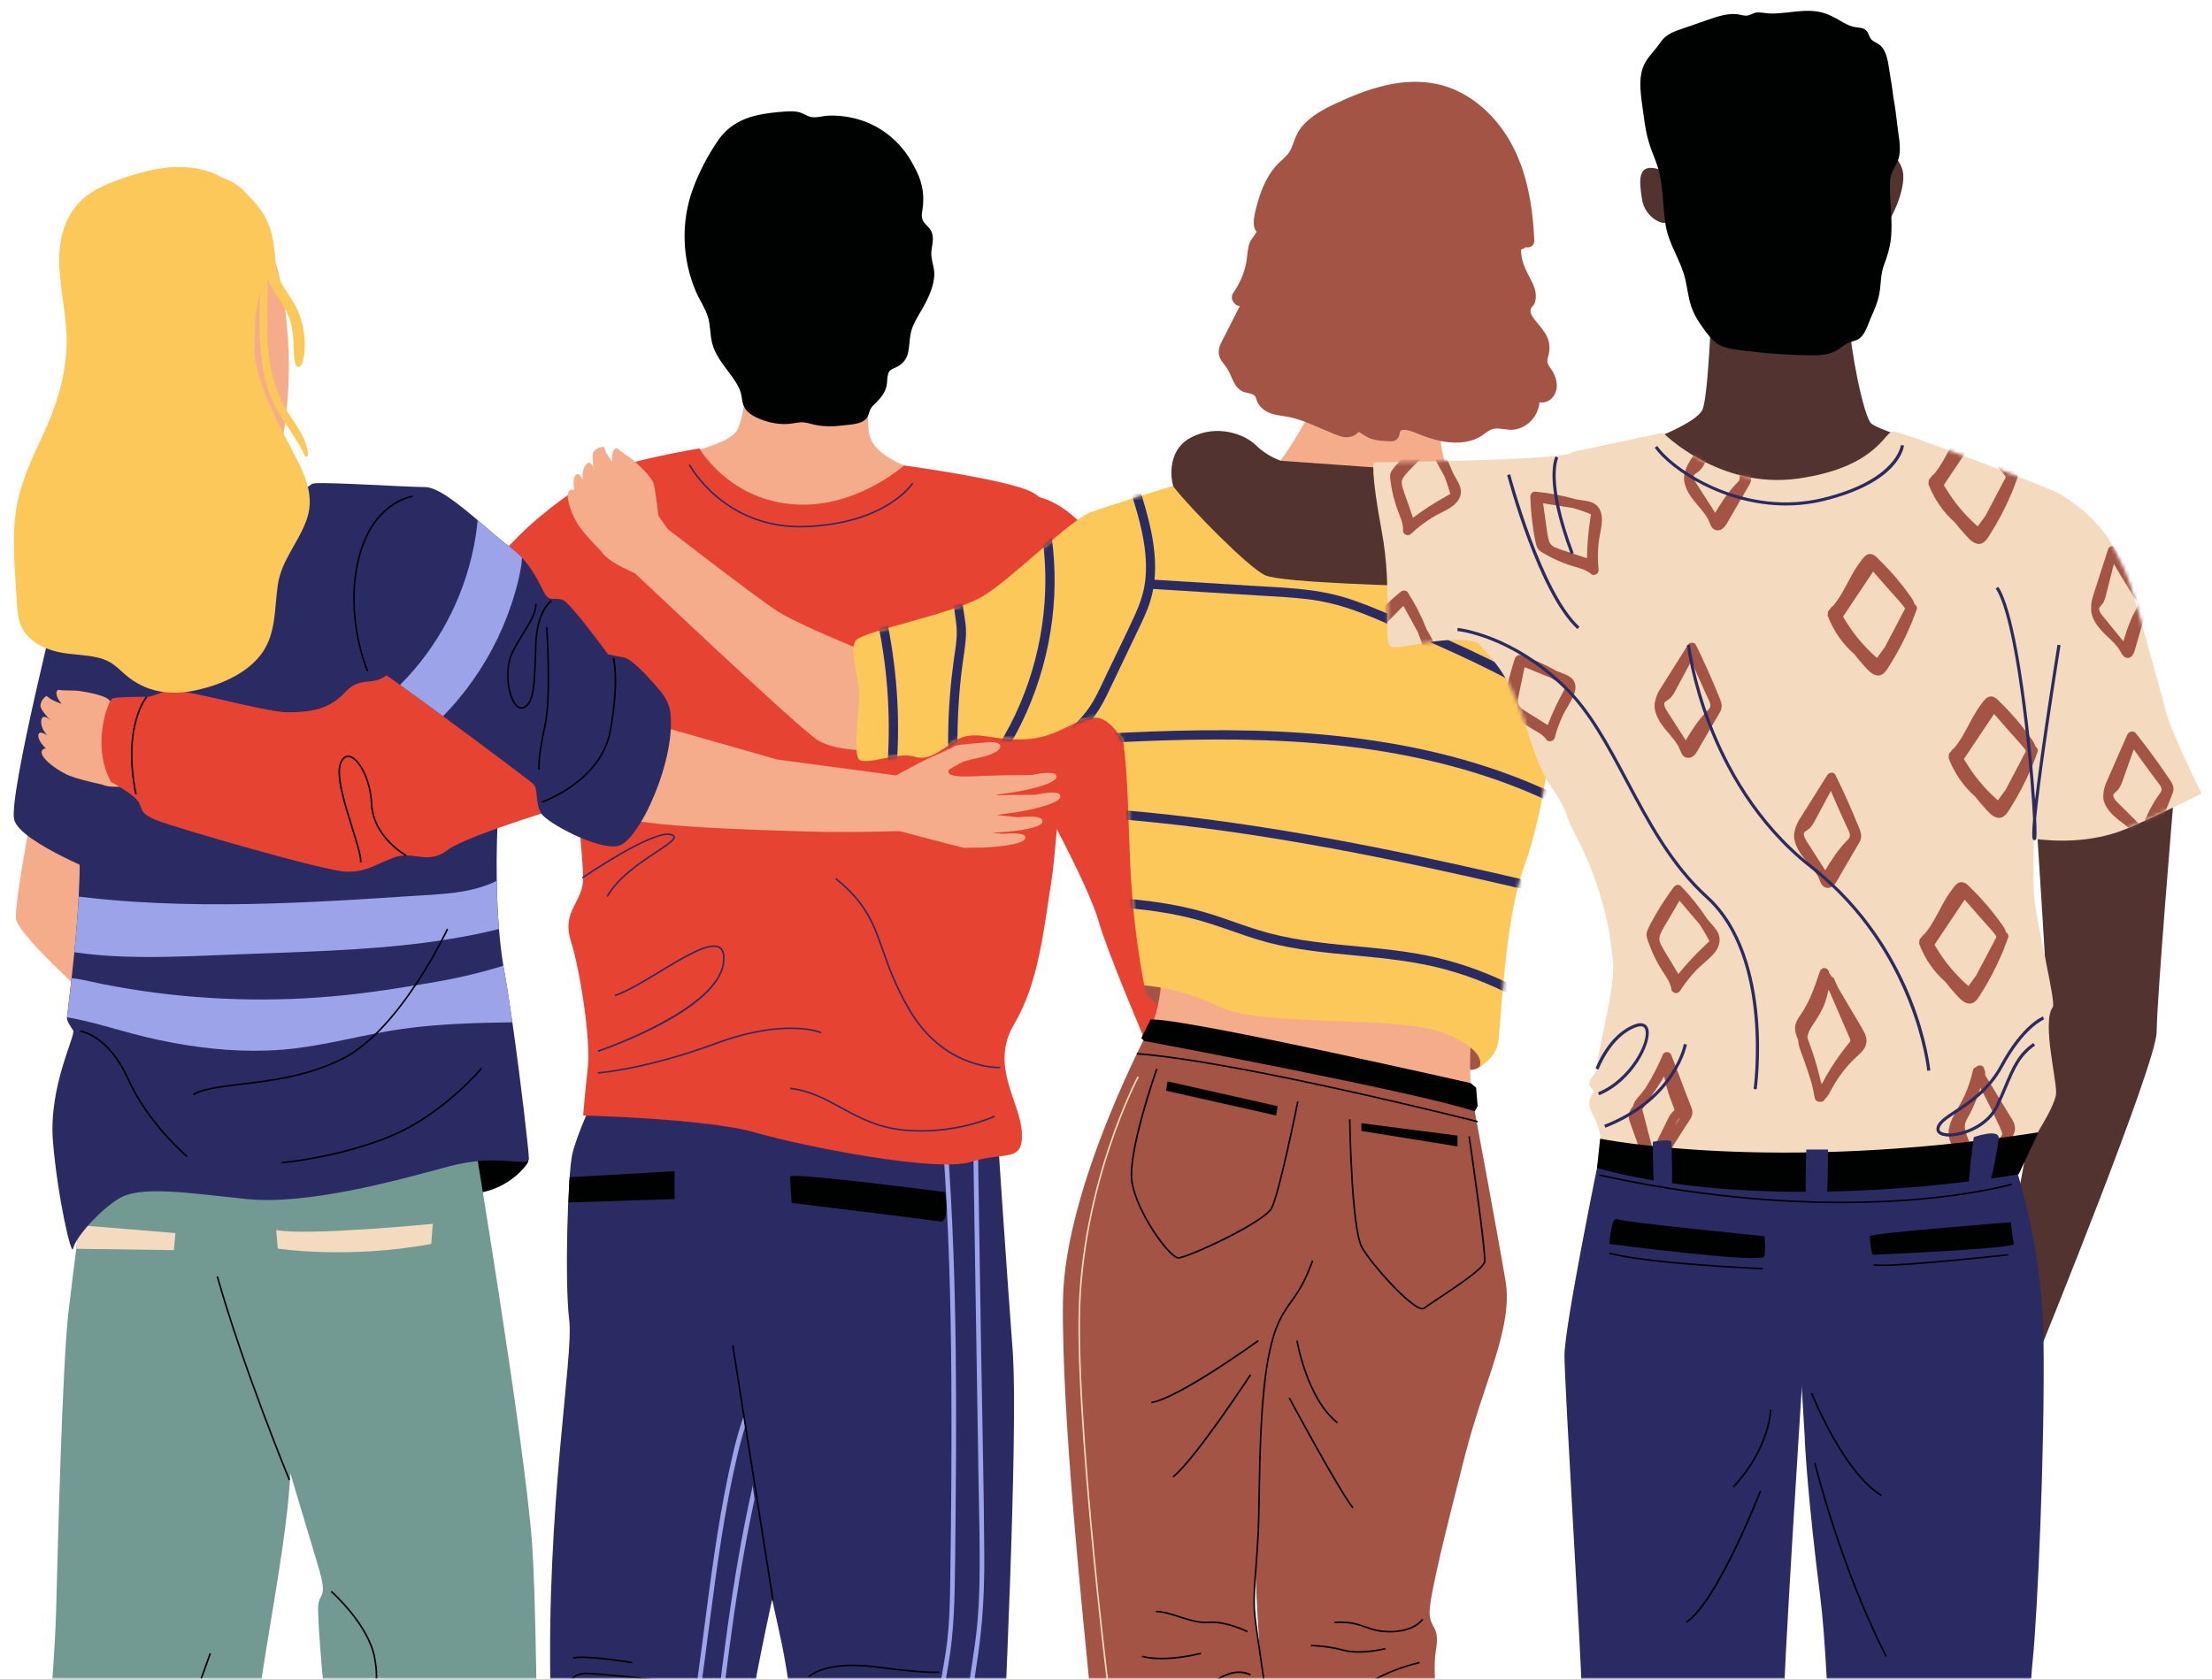 <?xml version="1.0" encoding="UTF-8"?>
<svg xmlns="http://www.w3.org/2000/svg" xmlns:xlink="http://www.w3.org/1999/xlink" width="602px" height="457px" viewBox="0 0 602 457" version="1.1">
  <title>People 01</title>
  <defs>
    <rect id="path-1" x="0" y="0" width="602" height="457"></rect>
    <polygon id="path-3" points="0 0 714 0 714 685 0 685"></polygon>
    <path d="M56.072,0 C56.072,0 60.292,8.847 61.558,14.325 C62.824,19.803 63.666,49.294 62.403,59.406 C61.137,69.518 68.73,109.965 67.464,161.784 C66.198,213.607 68.31,208.13 69.997,228.773 C71.684,249.417 70.418,281.017 69.572,285.23 C68.88,288.695 65.905,288.74 62.289,288.647 L62.039,288.64 C61.955,288.638 61.871,288.635 61.787,288.633 L61.518,288.626 C60.978,288.612 60.428,288.6 59.871,288.6 C55.231,288.6 54.806,291.128 47.213,291.969 C39.619,292.813 31.601,291.549 29.072,289.444 C26.54,287.335 26.119,284.81 26.119,278.068 C26.119,271.325 20.634,251.102 18.101,231.722 C15.569,212.343 14.306,171.476 11.353,155.886 C10.585,151.833 9.617,147.068 8.606,142.235 L8.372,141.118 L8.137,140.001 L8.054,139.611 L8.054,139.611 L7.889,138.83 C5.216,126.218 2.493,114.175 2.493,114.175 C-2.521,26.167 1.564,6.705 1.647,6.324 L1.648,6.319" id="path-5"></path>
    <path d="M88.675,2.019 C88.675,2.019 86.065,61.155 82.691,67.053 C79.316,72.951 81.003,72.951 76.363,105.391 C71.723,137.835 68.77,137.835 65.816,166.062 C62.863,194.288 59.486,200.611 54.004,244.847 C48.518,289.084 42.187,287.399 42.187,287.399 C42.187,287.399 40.079,288.243 25.313,289.508 C10.547,290.772 0.421,287.399 1.263,283.186 C2.108,278.972 0,260.013 0,246.952 C0,233.891 9.701,195.133 9.281,182.492 C8.86,169.851 4.64,85.592 6.327,63.26 C8.014,40.931 10.547,2.593 10.547,2.593" id="path-7"></path>
    <path d="M102.17,1.886 C102.17,1.871 102.167,1.854 102.167,1.854 C102.167,1.854 102.217,1.869 102.309,1.897 C102.607,1.921 102.875,1.943 103.109,1.962 L103.391,1.986 C103.538,1.998 103.667,2.009 103.778,2.019 L103.902,2.029 C103.979,2.036 104.044,2.041 104.096,2.046 L104.161,2.051 C104.227,2.057 104.26,2.06 104.26,2.06 C104.26,2.06 104.332,2.233 104.463,2.56 C109.61,4.148 121.994,7.993 126.62,9.643 C129.632,10.718 135.278,15.518 141.152,20.579 L141.844,21.176 L143.23,22.371 C143.551,22.647 143.871,22.922 144.191,23.197 L144.671,23.608 C149.14,27.437 153.463,31.016 156.577,32.817 C164.591,37.451 188.641,42.084 190.749,44.613 C192.005,46.116 191.47,49.107 190.83,52.436 L190.765,52.776 L190.765,52.776 L190.697,53.13 L190.629,53.485 C190.618,53.544 190.606,53.604 190.595,53.663 L190.528,54.021 L190.462,54.379 C190.159,56.056 189.908,57.761 189.908,59.359 C189.908,61.221 190.103,63.668 190.294,66.153 L190.361,67.03 L190.374,67.207 L190.374,67.207 L190.4,67.559 C190.72,71.905 190.913,76.05 189.908,77.053 C188.217,78.738 178.936,74.948 175.138,76.213 C171.343,77.474 168.81,75.369 163.749,71.999 C158.685,68.626 154.044,71.999 144.764,71.575 C135.479,71.155 130.419,65.257 125.354,65.677 C121.987,65.959 119.365,69.78 117.989,72.309 C116.619,83.457 116.74,92.248 116.073,106.544 C115.228,124.663 112.275,138.564 112.275,138.564 C112.275,138.564 102.994,138.988 91.602,144.463 C80.21,149.941 42.66,146.571 30.426,151.625 C18.314,156.632 21.088,160.812 21.144,160.896 L21.145,160.896 L21.13,160.887 C20.848,160.714 16.896,158.232 16.081,154.574 C15.239,150.785 14.394,120.87 8.908,106.124 C3.426,91.379 1.314,69.47 1.314,69.47 C-7.966,41.664 34.645,6.694 43.084,2.06" id="path-9"></path>
    <path d="M83.96,0 C86.303,0 88.383,9.828 109.865,12.852 C130.703,15.785 145.658,1.291 146.537,0.419 L146.577,0.378 L171.573,5.67 L171.573,6.002 C177.822,8.003 225.295,8.426 225.295,8.426 C225.295,8.426 225.296,8.429 225.299,8.436 L225.304,8.45 C225.395,8.717 226.067,11.412 223.13,27.21 C220.005,44.017 222.997,57.362 220.654,58.563 C218.311,59.763 204.772,54.819 196.961,57.619 C196.918,57.667 196.875,57.715 196.832,57.763 L196.573,58.049 C196.363,58.281 196.153,58.511 195.941,58.742 L195.687,59.019 C195.603,59.111 195.518,59.204 195.433,59.297 L195.177,59.577 C191.379,63.742 187.317,68.612 183.158,82.437 C180.498,91.276 178.434,94.622 176.594,97.394 L176.474,97.574 C176.415,97.664 176.355,97.753 176.296,97.842 L176.178,98.019 C176.158,98.048 176.138,98.078 176.119,98.107 L175.923,98.401 L175.729,98.696 C174.569,100.466 173.479,102.325 172.354,105.638 C172.015,106.639 171.559,107.654 171.016,108.658 C165.01,119.807 161.165,132.038 160.17,144.732 C159.621,151.741 164.686,170.116 164.543,172.737 C164.525,173.04 164.504,173.354 164.479,173.674 C164.942,174.504 165.481,175.291 166.08,176.018 C166.569,176.609 166.918,177.606 166.376,178.308 C166.002,178.792 165.649,179.287 165.335,179.8 C166.408,180.766 166.933,182.397 166.526,183.978 C166.105,185.62 165.031,187.034 164.454,188.623 C163.765,190.51 163.444,192.466 163.387,194.467 C163.355,195.607 162.574,196.252 161.7,196.412 C161.775,200.583 154.431,196.84 152.73,197.174 C150.598,199.055 147.557,198.295 144.429,197.285 L144.14,197.191 L144.14,197.191 L143.851,197.096 C143.754,197.065 143.658,197.033 143.561,197.001 L143.173,196.873 L142.688,196.714 C139.945,195.82 137.25,195.072 135.157,196.077 C134.893,196.202 134.636,196.345 134.379,196.483 C125.641,197.242 116.874,197.702 108.11,198.04 C99.871,198.357 91.893,198.453 83.718,197.167 C80.786,196.706 75.9,196.744 70.765,196.883 L70.194,196.899 C70.099,196.901 70.003,196.904 69.908,196.907 L69.334,196.924 C69.238,196.927 69.143,196.929 69.047,196.932 L68.185,196.959 L67.686,196.975 C67.603,196.977 67.519,196.98 67.436,196.982 L66.938,196.998 C59.052,197.25 51.575,197.505 50.629,196.334 C50.144,202.976 44.305,190.076 43.878,189.591 C43.878,189.591 40.4,184.096 39.658,180.744 C39.02,177.856 43.628,160.866 40.504,156.727 C39.569,155.491 44.784,134.755 45.565,126.816 C45.875,123.682 45.793,117.734 45.657,110.888 C40.806,111.565 30.516,112.273 20.673,108.277 C18.361,107.339 15.324,105.965 12.292,104.544 L11.741,104.286 L11.191,104.027 L10.673,103.782 C10.615,103.754 10.558,103.727 10.501,103.7 L10.157,103.537 L10.157,103.537 L9.816,103.375 C9.759,103.348 9.702,103.321 9.646,103.294 L9.307,103.132 C5.817,101.465 2.673,99.914 1.086,99.127 L0.938,99.053 C0.459,98.815 0.146,98.659 0.04,98.606 L0,98.587 C0,98.586 0,98.586 0,98.586 C0,98.586 0.003,98.58 0.009,98.567 L0.091,98.404 C0.098,98.391 0.104,98.378 0.111,98.364 L0.181,98.224 C0.871,96.844 3.406,91.728 5.738,86.483 L5.978,85.94 C7.575,82.319 9.041,78.697 9.705,76.257 C20.669,35.91 19.399,41.274 23.94,31.8 C27.56,24.24 35.406,18.963 38.431,17.138 C38.392,16.544 81.617,0 83.96,0 Z" id="path-11"></path>
  </defs>
  <g id="Pages" stroke="none" stroke-width="1" fill="none" fill-rule="evenodd">
    <g id="People-01">
      <mask id="mask-2" fill="white">
        <use xlink:href="#path-1"></use>
      </mask>
      <g id="Mask"></g>
      <g id="iStock-1311482684" mask="url(#mask-2)">
        <g transform="translate(300, 323.5) scale(-1, 1) translate(-300, -323.5) translate(-57, -19)">
          <g id="Group-23" stroke-width="1" fill="none">
            <mask id="mask-4" fill="white">
              <use xlink:href="#path-3"></use>
            </mask>
            <g id="Clip-2"></g>
          </g>
          <g id="Group-455" stroke-width="1" fill="none" transform="translate(361.729, 178.972)">
            <path d="M287.607,66.569 C287.607,66.569 290.981,84.684 290.981,89.741 C290.981,94.795 264.402,117.548 264.402,117.548 L265.664,71.623 L287.607,66.569" id="Fill-435" fill="#F5AC8A"></path>
            <path d="M278.743,0 C278.743,0 293.088,56.877 291.402,63.196 C289.714,69.518 265.664,78.785 265.664,78.785 L278.743,0" id="Fill-436" fill="#2B2B63"></path>
            <path d="M80.452,254.051 C80.452,254.051 86.358,280.173 89.312,295.762 C92.265,311.352 93.528,352.219 96.06,371.599 C98.593,390.978 104.078,411.201 104.078,417.944 C104.078,424.686 104.499,427.211 107.031,429.32 C109.56,431.425 117.578,432.689 125.172,431.845 C132.765,431.005 133.19,428.476 137.83,428.476 C142.47,428.476 146.689,429.32 147.531,425.106 C148.377,420.893 149.643,389.293 147.956,368.649 C146.269,348.006 144.157,353.484 145.423,301.661 C146.689,249.841 139.096,209.394 140.362,199.282 C141.625,189.17 140.783,159.679 139.517,154.201 C138.251,148.723 134.031,139.876 134.031,139.876 L79.607,146.195 C79.607,146.195 75.388,165.154 80.452,254.051" id="Fill-454" fill="#2B2B63"></path>
          </g>
          <g id="Group-459" stroke-width="1" fill="none" transform="translate(439.688, 318.848)">
            <mask id="mask-6" fill="white">
              <use xlink:href="#path-5"></use>
            </mask>
            <g id="Clip-457"></g>
            <path d="M37.158,296.439 C35.592,282.762 34.03,269.085 32.464,255.408 C30.902,241.731 29.336,228.054 27.771,214.377 C26.215,200.767 24.667,187.155 23.102,173.545 C21.589,160.399 20.016,147.253 17.994,134.167 C15.965,121.035 13.482,107.96 10.151,95.091 C9.737,93.488 9.309,91.893 8.867,90.297 C8.653,89.513 7.43,89.848 7.647,90.635 C11.164,103.386 13.821,116.358 15.961,129.408 C18.119,142.555 19.767,155.776 21.311,169.008 C22.888,182.563 24.418,196.123 25.969,209.682 C27.524,223.292 29.083,236.901 30.638,250.511 C32.197,264.12 33.752,277.726 35.307,291.335 C35.503,293.038 35.696,294.737 35.892,296.439 C35.985,297.237 37.251,297.248 37.158,296.439" id="Fill-456" fill="#9CA3E8" mask="url(#mask-6)"></path>
            <path d="M50.765,301.265 C48.914,293.935 47.062,286.594 45.743,279.147 C44.395,271.546 43.885,263.942 43.739,256.238 C43.596,248.765 43.307,241.35 42.312,233.934 C41.338,226.647 39.904,219.431 38.314,212.254 C35.072,197.615 31.458,183.108 29.122,168.288 C26.779,153.432 25.167,138.473 22.966,123.599 C21.864,116.134 20.612,108.686 19.05,101.299 C17.591,94.404 15.933,87.494 13.129,81.001 C12.43,79.38 11.653,77.795 10.804,76.249 C10.411,75.534 9.316,76.171 9.708,76.887 C13.136,83.124 15.162,89.966 16.771,96.865 C18.476,104.177 19.82,111.568 20.99,118.983 C23.337,133.839 24.949,148.795 27.146,163.672 C28.238,171.056 29.479,178.418 31.006,185.726 C32.532,193.028 34.287,200.28 35.956,207.553 C37.604,214.737 39.173,221.949 40.347,229.229 C41.545,236.652 42.209,244.103 42.38,251.618 C42.555,259.141 42.64,266.634 43.671,274.103 C44.695,281.523 46.367,288.835 48.165,296.097 C48.618,297.935 49.081,299.769 49.542,301.6 C49.741,302.391 50.961,302.056 50.765,301.265" id="Fill-458" fill="#9CA3E8" mask="url(#mask-6)"></path>
          </g>
          <g id="Group-463" stroke-width="1" fill="none" transform="translate(375.098, 322.998)">
            <path d="M10.547,2.593 C10.547,2.593 8.014,40.931 6.327,63.26 C4.64,85.592 8.86,169.851 9.281,182.492 C9.701,195.133 0,233.891 0,246.952 C0,260.013 2.108,278.972 1.263,283.186 C0.421,287.399 10.547,290.772 25.313,289.508 C40.079,288.243 42.187,287.399 42.187,287.399 C42.187,287.399 48.518,289.084 54.004,244.847 C59.486,200.611 62.863,194.288 65.816,166.062 C68.77,137.835 71.723,137.835 76.363,105.391 C81.003,72.951 79.316,72.951 82.691,67.053 C86.065,61.155 88.675,2.019 88.675,2.019 C88.675,2.019 16.029,-2.885 10.547,2.593" id="Fill-460" fill="#2B2B63"></path>
          </g>
          <g id="Group-467" stroke-width="1" fill="none" transform="translate(375.098, 322.998)">
            <mask id="mask-8" fill="white">
              <use xlink:href="#path-7"></use>
            </mask>
            <g id="Clip-465"></g>
            <path d="M18.094,154.016 C17.48,149.418 16.664,144.845 16.153,140.232 C15.644,135.63 15.412,131.007 15.326,126.381 C15.162,117.273 15.444,108.155 15.59,99.048 C15.736,89.709 15.886,80.37 16.032,71.031 C16.364,50.11 16.696,29.192 17.027,8.27 C17.038,7.458 15.772,7.458 15.761,8.27 C15.465,26.951 15.169,45.629 14.873,64.307 C14.581,82.771 14.124,101.242 14.028,119.713 C13.978,128.82 14.431,137.835 15.776,146.853 C16.46,151.437 17.206,156.018 17.523,160.648 C17.83,165.146 17.784,169.666 17.498,174.165 C16.346,192.137 11.695,209.704 9.523,227.559 C7.048,247.939 6.406,268.479 5.767,288.981 C5.742,289.796 7.009,289.793 7.034,288.981 C7.604,270.67 8.175,252.338 10.055,234.105 C11.007,224.891 12.384,215.748 14.024,206.633 C15.583,197.996 17.231,189.366 18.194,180.636 C19.171,171.757 19.278,162.881 18.094,154.016" id="Fill-464" fill="#9CA3E8" mask="url(#mask-8)"></path>
            <path d="M26.229,155.783 C25.494,151.323 24.582,146.889 24.075,142.394 C23.551,137.735 23.398,133.045 23.323,128.361 C23.016,109.38 22.869,90.389 22.991,71.409 C23.127,50.138 23.715,28.864 25.277,7.647 C25.338,6.835 24.072,6.838 24.011,7.647 C21.225,45.554 21.553,83.59 21.974,121.572 C22.074,130.811 22.231,139.965 23.79,149.097 C24.546,153.539 25.438,157.966 25.855,162.457 C26.287,167.063 26.108,171.682 25.552,176.273 C24.414,185.641 22.046,194.833 20.498,204.14 C18.989,213.208 17.841,222.334 16.942,231.48 C14.898,252.305 14.159,273.223 13.425,294.124 C13.397,294.936 14.663,294.936 14.691,294.124 C15.348,275.46 16.007,256.783 17.594,238.169 C18.401,228.752 19.438,219.349 20.844,209.999 C22.231,200.771 24.275,191.685 25.884,182.503 C26.658,178.065 27.257,173.584 27.357,169.075 C27.457,164.609 26.95,160.185 26.229,155.783" id="Fill-466" fill="#9CA3E8" mask="url(#mask-8)"></path>
          </g>
          <g id="Group-503" stroke-width="1" fill="none" transform="translate(65.418, 60.583)">
            <path d="M306.092,180.111 C306.092,180.111 295.12,200.334 292.592,209.181 C290.059,218.029 279.933,241.625 279.092,243.73 C278.246,245.839 261.369,232.354 257.995,223.927 C254.62,215.503 279.092,140.087 282.045,128.291 C284.998,116.493 295.776,97.111 308.741,93.741 C321.703,90.372 312.843,168.314 306.092,180.111" id="Fill-472" fill="#E74333"></path>
            <path d="M345.539,85.106 C345.539,85.106 352.291,82.578 354.399,78.364 C356.511,74.151 354.399,64.04 354.399,64.04 L388.996,62.354 C388.996,62.354 388.151,68.253 390.683,74.994 C392.049,78.631 402.029,80.991 402.029,80.991 C402.029,80.991 400.809,93.11 383.931,96.902 C367.057,100.694 348.072,93.11 345.539,85.106" id="Fill-473" fill="#F5AC8A"></path>
            <path d="M301.661,106.593 C301.661,106.593 304.194,95.638 310.942,92.268 C317.694,88.898 345.539,85.106 345.539,85.106 C345.539,85.106 359.039,97.323 376.338,95.638 C393.636,93.953 401.23,80.471 401.23,80.471 C401.23,80.471 421.482,83.842 427.813,87.212 C434.14,90.583 436.672,130.186 436.248,148.304 C435.827,166.419 432.874,191.277 432.874,197.595 C432.874,203.917 438.78,206.442 436.248,214.449 C433.719,222.452 430.766,241.415 431.608,248.998 C432.453,256.581 432.874,262.059 432.874,262.059 C432.874,262.059 399.122,262.899 386.043,266.693 C372.963,270.482 336.679,277.645 327.399,274.696 C318.115,271.747 313.054,275.12 313.475,266.693 C313.896,258.265 322.334,248.574 315.586,237.201 C308.834,225.825 307.568,211.5 305.46,198.439 C303.348,185.378 298.709,111.227 301.661,106.593" id="Fill-474" fill="#E74333"></path>
            <path d="M357.352,135.243 C357.352,135.243 374.23,128.501 380.136,124.708 C386.043,120.918 414.309,99.009 414.309,99.009 L424.435,109.12 C424.435,109.12 373.385,157.572 368.744,160.101 C364.104,162.626 356.931,162.626 356.931,162.626 C356.931,162.626 353.978,138.193 357.352,135.243" id="Fill-475" fill="#F5AC8A"></path>
            <path d="M186.061,242.676 C186.061,242.676 186.903,251.103 192.809,249.418 C198.716,247.733 226.565,238.886 241.331,238.462 C256.097,238.042 274.658,232.988 277.191,231.303 C279.723,229.615 281.831,225.825 278.457,224.561 C275.082,223.296 189.014,236.778 186.061,242.676" id="Fill-484" fill="#A35445"></path>
            <path d="M191.122,256.161 C191.122,256.161 191.968,247.313 191.122,240.571 C190.281,233.828 275.504,224.141 275.504,224.141 C275.504,224.141 275.504,231.303 278.036,237.201 C280.568,243.1 193.655,259.95 191.122,256.161" id="Fill-485" fill="#F5AC8A"></path>
            <path d="M0,175.687 C0,175.687 4.641,230.879 4.641,239.306 C4.641,247.733 35.789,324.41 35.789,324.41 L45.069,297.868 C45.069,297.868 34.098,241.415 34.098,236.778 C34.098,232.144 37.551,179.06 37.551,179.06 C37.551,179.06 2.608,167.456 0,175.687" id="Fill-486" fill="#523330"></path>
            <path d="M358.619,132.715 C356.511,130.186 332.46,125.552 324.446,120.918 C316.428,116.283 300.396,99.852 294.489,97.745 C289.863,96.095 277.479,92.249 272.332,90.661 C272.201,90.334 272.129,90.161 272.129,90.161 C272.129,90.161 271.423,90.1 270.178,89.998 C270.086,89.97 270.036,89.955 270.036,89.955 C270.036,89.955 270.039,89.972 270.039,89.987 C260.185,89.188 218.386,86.079 210.953,90.161 C202.514,94.796 159.903,129.765 169.184,157.572 C169.184,157.572 171.295,179.48 176.777,194.226 C182.263,208.971 183.108,238.886 183.95,242.676 C184.795,246.469 189.014,248.998 189.014,248.998 C189.014,248.998 186.061,244.784 198.295,239.727 C210.529,234.673 248.079,238.042 259.471,232.564 C270.863,227.09 280.144,226.666 280.144,226.666 C280.144,226.666 283.097,212.764 283.942,194.646 C284.609,180.349 284.488,171.559 285.858,160.411 C287.234,157.882 289.856,154.06 293.223,153.779 C298.288,153.358 303.348,159.257 312.633,159.677 C321.914,160.101 326.554,156.728 331.619,160.101 C336.679,163.47 339.212,165.575 343.007,164.314 C346.806,163.05 356.086,166.84 357.777,165.155 C359.464,163.47 357.777,152.938 357.777,147.46 C357.777,141.982 360.73,135.243 358.619,132.715" id="Fill-487" fill="#FBC859"></path>
            <path d="M194.921,90.583 C194.921,90.583 199.561,85.106 199.561,76.679 C199.561,68.253 199.14,65.304 199.14,65.304 L234.158,61.091 C234.158,61.091 232.892,66.989 236.687,73.73 C240.485,80.471 243.439,84.263 243.439,84.263 C243.439,84.263 204.201,96.06 194.921,90.583" id="Fill-488" fill="#F5AC8A"></path>
            <path d="M71.302,77.943 C71.302,77.943 80.162,75.415 82.274,73.73 C84.381,72.045 88.18,52.664 88.18,46.345 C88.18,40.025 88.18,40.025 88.18,40.025 L125.726,40.025 C125.726,40.025 126.572,66.146 128.259,69.938 C129.946,73.73 143.66,78.687 143.66,78.687 C143.66,78.687 134.59,99.852 104.633,97.323 C74.676,94.796 71.302,77.943 71.302,77.943" id="Fill-489" fill="#523330"></path>
            <path d="M161.169,417.781 C161.169,410.946 165.809,335.377 165.809,327.402 C165.809,319.431 156.525,274.24 156.525,274.24 L94.507,276.519 L101.224,336.296 C101.224,336.296 106.32,415.124 106.32,426.892 C106.32,438.667 108.432,462.21 108.432,473.223 C108.432,478.316 108.25,487.719 108.264,497.029 C107.694,503.28 108.129,509.663 108.378,515.907 C108.571,520.701 108.639,525.523 108.032,530.292 C107.38,535.443 105.789,540.426 105.828,545.658 C105.839,547.082 107.159,547.969 108.489,547.684 C111.905,546.951 115.259,548.977 118.497,549.789 C122.392,550.765 125.602,549.964 129.279,548.61 C129.796,548.422 130.31,548.244 130.827,548.087 C132.825,548.026 134.64,547.909 136.035,547.759 C137.8,548.044 139.537,548.521 141.32,548.689 C145.725,549.105 150.148,548.187 154.403,547.157 C156.015,546.765 157.777,546.47 158.897,545.138 C159.967,543.863 159.921,542.203 159.689,540.654 C159.1,536.668 157.663,532.868 156.7,528.971 C156.09,526.517 155.716,524.017 155.483,521.488 C155.755,514.767 156.6,505.713 158.637,493.728 C164.122,461.448 161.169,424.616 161.169,417.781" id="Fill-490" fill="#2B2B63"></path>
            <path d="M45.144,270.062 C45.144,270.062 35.864,292.85 35.439,322.847 C35.018,352.847 37.129,398.412 38.392,410.565 C39.659,422.718 39.659,447.778 38.817,464.867 C38.503,471.232 39.573,491.242 40.161,503.636 C39.583,517.132 38.596,530.652 37.126,544.059 C37.005,545.177 38.221,546.292 39.295,546.224 C42.712,546.007 46.271,545.754 49.645,546.456 C49.834,546.498 50.027,546.541 50.22,546.584 C50.961,546.765 51.692,546.99 52.41,547.282 C56.354,548.874 59.415,550.936 63.88,550.445 C68.592,549.925 73.136,548.546 77.886,548.151 C80.041,547.973 82.199,547.909 84.364,547.894 C86.35,547.88 88.455,547.862 90.252,546.89 C93.527,545.113 94.297,541.362 93.972,537.929 C93.566,533.694 92.553,529.495 91.968,525.278 C91.208,519.814 90.709,514.332 90.284,508.847 C92.627,473.668 93.398,415.131 96.194,393.098 C99.569,366.517 100.414,351.326 100.414,349.809 C100.414,348.288 105.054,275.38 105.475,273.862 C105.899,272.341 48.465,264.787 45.144,270.062" id="Fill-491" fill="#2B2B63"></path>
            <path d="M205.468,117.969 C205.468,117.969 242.597,117.125 247.237,115.019 C251.878,112.912 267.91,96.481 272.129,91.004 C272.643,90.336 274.658,81.314 267.489,77.522 C260.316,73.73 252.719,76.679 249.766,79.628 C246.813,82.578 243.018,83.842 243.018,83.842 L213.486,85.948 C213.486,85.948 206.313,106.593 205.468,117.969" id="Fill-496" fill="#523330"></path>
            <path d="M78.054,0 C78.054,0 75.101,0.421 73.835,4.635 C72.569,8.848 76.385,17.274 77.64,18.538 C78.896,19.802 79.741,2.528 78.054,0" id="Fill-502" fill="#523330"></path>
          </g>
          <g id="Group-511" stroke-width="1" fill="none" transform="translate(233.288, 148.684)">
            <mask id="mask-10" fill="white">
              <use xlink:href="#path-9"></use>
            </mask>
            <g id="Clip-505"></g>
            <path d="M130.097,114.028 C121.759,114.523 113.394,115.036 105.152,116.492 C101.036,117.223 96.977,118.216 93,119.513 C89.041,120.799 85.15,122.298 81.169,123.523 C73.305,125.945 65.134,126.896 56.973,127.676 C48.787,128.46 40.555,129.14 32.533,131.042 C24.844,132.866 17.382,135.69 10.41,139.394 C9.536,139.861 8.673,140.338 7.813,140.83 C6.401,141.638 7.674,143.822 9.093,143.013 C15.863,139.134 23.111,136.142 30.651,134.123 C38.44,132.039 46.444,131.199 54.451,130.444 C62.587,129.674 70.786,128.93 78.716,126.853 C82.742,125.799 86.648,124.357 90.575,122.996 C94.502,121.632 98.461,120.432 102.53,119.57 C110.569,117.867 118.78,117.247 126.97,116.745 C128.011,116.681 129.056,116.617 130.097,116.556 C131.717,116.46 131.727,113.931 130.097,114.028" id="Fill-504" fill="#2B2B63" mask="url(#mask-10)"></path>
            <path d="M123.802,90.399 C115.695,90.994 107.602,91.799 99.531,92.786 C91.467,93.776 83.427,94.937 75.409,96.244 C67.381,97.555 59.377,99.011 51.395,100.575 C43.405,102.146 35.441,103.823 27.491,105.579 C19.54,107.335 11.612,109.166 3.69,111.043 C2.72,111.274 1.75,111.506 0.779,111.734 C-0.804,112.111 -0.134,114.551 1.453,114.174 C9.332,112.297 17.218,110.459 25.126,108.692 C33.03,106.926 40.951,105.23 48.898,103.642 C56.833,102.053 64.795,100.571 72.781,99.229 C80.724,97.893 88.692,96.693 96.684,95.671 C104.709,94.645 112.756,93.797 120.821,93.156 C121.816,93.078 122.807,92.999 123.802,92.928 C124.484,92.878 125.068,92.383 125.068,91.664 C125.068,91.019 124.487,90.349 123.802,90.399" id="Fill-506" fill="#2B2B63" mask="url(#mask-10)"></path>
            <path d="M137.841,77.541 C136.996,73.039 133.443,69.848 130.411,66.696 C128.756,64.968 127.312,63.163 126.124,61.079 C124.726,58.611 123.57,56 122.347,53.443 C119.814,48.154 117.193,42.893 114.768,37.55 C113.633,35.053 112.713,32.475 112.239,29.768 C111.772,27.104 111.74,24.368 111.947,21.677 C112.439,15.374 114.351,9.259 116.241,3.261 C116.733,1.706 114.29,1.04 113.801,2.589 C111.212,10.801 108.662,19.551 109.518,28.127 C100.854,28.664 92.187,29.202 83.523,29.739 C74.938,30.27 66.186,30.423 57.886,32.906 C53.834,34.117 49.925,35.734 46.041,37.39 C42.332,38.971 38.629,40.563 34.938,42.177 C27.64,45.368 20.386,48.677 13.324,52.363 C6.258,56.05 -0.619,60.121 -7.082,64.79 C-7.888,65.374 -8.69,65.966 -9.486,66.568 C-10.028,66.981 -10.313,67.661 -9.939,68.299 C-9.625,68.833 -8.754,69.168 -8.209,68.751 C-1.91,63.982 4.821,59.811 11.768,56.05 C18.741,52.278 25.928,48.912 33.172,45.699 C36.8,44.09 40.441,42.522 44.086,40.959 C47.849,39.342 51.601,37.7 55.468,36.346 C59.409,34.968 63.446,33.967 67.595,33.451 C71.864,32.92 76.169,32.721 80.46,32.457 L106.614,30.836 C107.699,30.769 108.783,30.701 109.867,30.633 C110.195,32.432 110.684,34.22 111.376,35.994 C112.439,38.711 113.755,41.322 115.014,43.954 C116.308,46.661 117.603,49.368 118.898,52.075 C120.161,54.714 121.395,57.371 122.697,59.993 C123.884,62.39 125.239,64.669 126.991,66.703 C128.107,68.003 129.331,69.203 130.522,70.436 C121.466,69.909 112.403,69.449 103.333,69.228 C94.192,69.004 85.043,69.018 75.909,69.442 C67.131,69.852 58.375,70.646 49.686,71.946 C41.347,73.192 33.072,74.92 24.965,77.242 C16.851,79.564 8.904,82.489 1.268,86.079 C0.323,86.524 -0.615,86.976 -1.546,87.439 C-3.005,88.166 -1.724,90.346 -0.269,89.623 C7.167,85.929 14.925,82.916 22.872,80.498 C30.897,78.051 39.1,76.209 47.378,74.849 C55.832,73.467 64.36,72.608 72.909,72.124 C81.993,71.611 91.099,71.522 100.198,71.689 C109.261,71.853 118.317,72.274 127.369,72.783 C128.5,72.847 129.63,72.911 130.761,72.975 C131.489,73.018 131.888,72.537 131.963,71.981 C132.013,72.038 132.07,72.095 132.12,72.152 C133.675,73.923 134.959,75.871 135.401,78.214 C135.526,78.884 136.336,79.265 136.956,79.094 C137.662,78.902 137.969,78.214 137.841,77.541" id="Fill-507" fill="#2B2B63" mask="url(#mask-10)"></path>
            <path d="M153.666,75.874 C148.916,68.812 145.27,61.051 142.834,52.898 C140.409,44.781 139.178,36.329 139.217,27.853 C139.239,23.102 139.656,18.356 140.495,13.679 C140.616,13.007 140.313,12.316 139.61,12.124 C139,11.956 138.176,12.331 138.055,13.007 C136.514,21.598 136.275,30.395 137.363,39.057 C138.458,47.78 140.808,56.285 144.382,64.32 C146.372,68.79 148.748,73.089 151.48,77.15 C151.861,77.716 152.592,77.965 153.21,77.605 C153.773,77.274 154.048,76.444 153.666,75.874" id="Fill-508" fill="#2B2B63" mask="url(#mask-10)"></path>
            <path d="M165.219,60.067 C164.973,56.826 164.627,53.592 164.191,50.369 C163.774,47.295 163.136,44.214 163.379,41.094 C163.653,37.554 164.648,34.138 164.106,30.566 C164.006,29.889 163.154,29.519 162.551,29.682 C161.827,29.882 161.563,30.559 161.666,31.239 C162.123,34.252 161.246,37.326 160.921,40.307 C160.575,43.481 161.117,46.579 161.563,49.71 C162.465,56.014 162.972,62.379 163.107,68.744 C163.186,72.331 163.143,75.917 162.986,79.497 C162.954,80.181 163.589,80.761 164.248,80.761 C164.962,80.761 165.486,80.184 165.515,79.497 C165.804,73.021 165.707,66.532 165.219,60.067" id="Fill-509" fill="#2B2B63" mask="url(#mask-10)"></path>
            <path d="M185.082,38.512 C185.228,37.842 184.882,37.144 184.197,36.955 C183.566,36.781 182.789,37.169 182.642,37.839 C181.147,44.656 180.152,51.587 179.66,58.55 C179.168,65.471 179.186,72.423 179.71,79.34 C180.01,83.279 180.477,87.208 181.091,91.112 C181.198,91.785 182.043,92.159 182.649,91.991 C183.37,91.795 183.641,91.115 183.534,90.438 C182.475,83.732 181.918,76.947 181.843,70.158 C181.768,63.383 182.175,56.595 183.07,49.877 C183.58,46.063 184.258,42.27 185.082,38.512" id="Fill-510" fill="#2B2B63" mask="url(#mask-10)"></path>
          </g>
          <path d="M205.07,65.217 C205.07,65.217 203.383,77.435 203.383,79.12 C203.383,80.806 209.289,78.699 210.13,73.222 C210.976,67.745 211.397,63.111 205.07,65.217" id="Fill-512" fill="#523330"></path>
          <path d="M209.275,36.052 C208.216,34.155 206.514,32.612 205.309,30.799 C203.985,28.817 202.43,27.956 200.212,27.178 C197.558,26.248 194.901,25.329 192.244,24.407 C189.793,23.556 187.247,22.687 184.611,22.832 C183.47,22.896 182.182,23.502 181.069,23.156 C180.163,22.875 179.546,22.365 178.501,22.375 C177.328,22.386 176.172,22.669 174.995,22.684 C173.533,22.701 172.077,22.556 170.626,22.398 C167.858,22.097 165.083,21.706 162.305,22.145 C159.726,22.553 157.679,23.773 155.453,25.059 C154.287,25.735 153.156,26.266 151.808,26.443 C150.852,26.569 149.992,26.534 149.211,27.2 C148.366,27.92 148.402,29.089 147.613,29.828 C146.857,30.536 145.762,30.815 145.028,31.599 C143.205,33.542 143.052,37.014 142.602,39.504 C142.253,41.443 141.967,43.393 141.728,45.349 C141.251,48.053 140.88,50.779 140.576,53.541 C140.287,56.144 139.638,58.812 140.116,61.439 C140.569,63.916 142.445,65.477 142.595,68.061 C142.898,73.408 141.789,78.749 142.399,84.092 C142.677,86.529 143.351,88.73 144.225,91.008 C145.242,93.65 145.042,96.246 145.541,98.975 C145.962,101.284 146.939,103.437 147.878,105.572 C148.734,107.514 149.411,110.344 151.426,111.426 C152.261,111.873 153.228,111.943 154.076,112.354 C154.993,112.796 155.771,113.504 156.616,114.06 C158.695,115.424 160.885,115.719 163.329,115.713 C169,115.699 174.71,115.361 180.338,114.674 C182.753,114.38 185.442,114.207 187.768,113.464 C189.922,112.776 191.291,111.245 192.611,109.501 C194.166,107.454 195.636,105.37 196.542,102.948 C197.508,100.364 197.733,97.615 198.364,94.948 C199.57,89.857 202.783,85.655 203.672,80.416 C204.531,75.349 204.267,70.106 205.644,65.128 C206.286,62.815 207.341,60.652 208.069,58.37 C208.904,55.771 209.35,53.073 209.685,50.371 C210.234,45.942 211.575,40.177 209.275,36.052" id="Fill-518" fill="#000101"></path>
          <path d="M256.541,316.743 C256.541,316.743 249.368,355.081 247.26,367.722 C245.148,380.359 253.167,395.105 258.228,414.908 C263.293,434.711 267.933,453.246 267.933,457.884 C267.933,462.517 264.98,461.253 266.246,468.416 C267.512,475.578 264.558,494.114 263.293,500.856 C262.026,507.598 264.134,580.906 265.825,592.282 C267.512,603.658 266.667,601.129 267.512,603.658 C268.354,606.183 289.872,605.342 292.404,604.499 C294.936,603.658 296.623,602.814 298.311,602.814 C299.998,602.814 302.951,566.58 307.17,542.567 C311.39,518.551 313.077,486.954 314.764,458.724 C316.451,430.497 315.184,389.206 312.231,382.468 C309.278,375.725 297.465,307.052 297.465,307.052 C297.465,307.052 269.199,312.106 256.541,316.743" id="Fill-519" fill="#A35445"></path>
          <path d="M515.302,332.863 C513.964,333.234 512.698,334.552 513.479,335.702 C515.17,338.181 519.632,342.551 526.558,343.705 C536.684,345.39 539.638,336.122 535.843,333.594 C532.725,331.521 520.512,331.432 515.302,332.863" id="Fill-520" fill="#000101"></path>
          <path d="M289.661,308.526 C289.661,308.526 291.559,342.865 301.053,365.403 C305.194,375.237 308.961,374.055 311.757,388.266 C314.553,402.477 314.132,426.494 314.553,435.762 C314.974,445.033 315.873,451.351 315.634,457.039 C315.399,462.728 309.913,493.063 309.913,505.28 C309.913,517.496 306.96,546.991 306.535,555.838 C306.115,564.686 311.6,585.329 311.6,589.963 C311.6,594.597 311.6,601.339 311.6,603.444 C311.6,605.553 331.007,607.238 336.913,605.133 C342.819,603.024 344.086,601.76 344.086,601.76 C344.086,601.76 350.417,533.506 353.369,522.134 C356.323,510.757 358.01,503.175 360.118,481.266 C362.23,459.355 368.136,404.166 367.711,372.986 C367.291,341.81 343.664,297.994 343.664,297.994 L289.661,308.526" id="Fill-521" fill="#A35445"></path>
          <path d="M323.673,110.368 C322.314,107.687 320.952,105.009 319.589,102.331 C321.187,102.189 322.364,100.201 321.398,98.787 C319.49,95.996 318.141,92.944 317.696,89.574 C317.496,88.048 317.417,86.467 316.875,85.011 C316.629,84.347 315.459,83.015 315.01,82.055 C316.444,80.687 315.527,77.063 315.063,75.302 C314.018,71.328 312.57,67.481 309.877,64.314 C308.49,62.684 306.46,61.484 305.604,59.47 C304.738,57.434 304.335,55.556 302.929,53.765 C300.49,50.653 296.859,48.745 293.339,47.106 C284.871,43.164 275.534,39.916 266.096,41.84 C258.324,43.425 251.793,48.734 247.438,55.202 C241.689,63.745 239.873,74.399 239.449,84.493 C239.385,85.947 240.704,86.548 241.825,86.3 C242.149,86.585 242.545,86.798 243.023,86.914 C243.119,89.864 241.878,92.309 240.387,95.114 C239.656,96.493 239.028,97.99 239.021,99.578 C239.018,100.266 239.121,101.049 239.417,101.677 C239.745,102.378 240.355,102.58 240.459,103.345 C240.623,104.558 239.478,105.873 238.779,106.719 C237.716,107.999 236.596,109.243 235.922,110.783 C235.273,112.264 235.18,113.738 235.483,115.321 C235.619,116.009 235.982,116.826 235.865,117.546 C235.729,118.389 235.026,119.159 234.588,119.864 C233.154,122.151 232.605,125.273 234.688,127.415 C235.558,128.311 236.842,128.743 238.072,128.488 C237.965,129.135 238.361,130.196 238.575,130.793 C239.563,133.516 242.092,135.575 244.967,135.946 C246.622,136.16 248.148,135.611 249.782,135.639 C251.751,135.673 252.874,137.215 254.526,138.074 C257.736,139.744 261.445,139.753 264.915,139.043 C266.881,138.642 268.785,137.992 270.651,137.265 C271.485,136.94 275.976,134.82 276.082,136.917 C276.14,138.09 277.046,139.154 278.294,139.126 C280.042,139.088 281.875,139.027 283.562,138.519 C284.964,138.096 285.977,137.286 287.186,136.541 C287.207,136.558 287.225,136.573 287.247,136.592 C287.517,136.863 287.807,137.107 288.12,137.326 C288.666,137.686 289.197,137.882 289.854,137.974 C291.651,138.226 293.281,137.361 294.908,136.709 C298.396,135.31 301.959,133.502 305.633,132.642 C308.347,132.007 311.297,132.157 313.498,130.153 C313.976,129.714 314.396,129.2 314.721,128.631 C315.035,128.072 315.124,127.05 315.616,126.637 C316.419,125.964 318.131,126.012 319.087,125.433 C321.601,123.916 321.715,120.964 323.367,118.821 C324.298,117.612 325.275,116.55 325.318,114.924 C325.364,113.281 324.383,111.773 323.673,110.368" id="Fill-522" fill="#A35445"></path>
          <path d="M656.929,593.122 C656.083,595.231 627.393,594.387 624.019,594.811 C620.645,595.231 603.346,595.231 597.018,594.387 C590.687,593.546 589.001,532.032 588.58,503.805 C588.159,475.578 575.922,433.023 578.033,407.325 C580.141,381.623 570.86,340.756 574.655,337.807 C578.454,334.858 627.817,340.336 634.565,345.814 C634.565,345.814 634.911,348.432 635.432,352.499 C635.678,354.369 635.956,356.552 636.249,358.928 C636.912,364.139 637.672,370.286 638.364,376.146 C640.051,390.471 641.317,441.87 641.738,457.884 C642.163,473.894 645.116,503.805 645.957,518.13 C646.803,532.456 657.77,591.017 656.929,593.122" id="Fill-523" fill="#739993"></path>
          <path d="M475.087,217.31 L445.555,225.737 L410.958,230.371 L409.271,245.117 C409.271,245.117 423.827,245.751 437.747,245.33 C451.672,244.907 482.891,244.066 488.798,241.117 C494.708,238.168 481.218,218.04 475.087,217.31" id="Fill-524" fill="#F5AC8A"></path>
          <path d="M283.12,144.845 C283.12,144.845 235.647,144.422 229.398,142.421 C229.398,142.207 229.398,142.089 229.398,142.089 L204.403,136.797 C204.403,136.797 189.173,152.295 167.691,149.271 C146.208,146.247 144.129,136.419 141.786,136.419 C139.442,136.419 96.217,152.963 96.257,153.557 C93.232,155.382 85.385,160.659 81.765,168.219 C77.225,177.693 78.494,172.329 67.53,212.676 C65.707,219.38 57.825,235.005 57.825,235.005 C57.825,235.005 71.493,241.854 78.498,244.696 C88.342,248.693 98.632,247.984 103.483,247.307 C103.618,254.153 103.7,260.101 103.39,263.235 C102.609,271.174 97.394,291.911 98.329,293.147 C101.453,297.285 96.845,314.275 97.484,317.163 C98.225,320.515 101.703,326.011 101.703,326.011 C102.131,326.495 107.97,339.396 108.454,332.753 C110.17,334.879 133.4,332.304 141.543,333.586 C149.718,334.872 157.697,334.776 165.936,334.459 C174.699,334.121 183.466,333.661 192.205,332.903 C192.461,332.764 192.718,332.621 192.982,332.497 C197.908,330.132 206.161,337.469 210.555,333.594 C212.257,333.259 219.6,337.002 219.526,332.831 C220.399,332.671 221.181,332.026 221.213,330.887 C221.27,328.885 221.591,326.93 222.279,325.042 C222.856,323.453 223.93,322.039 224.351,320.397 C224.758,318.816 224.233,317.185 223.16,316.219 C223.474,315.707 223.827,315.211 224.202,314.727 C224.744,314.025 224.394,313.028 223.905,312.437 C223.306,311.71 222.768,310.923 222.304,310.093 C222.329,309.773 222.35,309.459 222.368,309.157 C222.511,306.535 217.446,288.16 217.995,281.151 C218.991,268.457 222.835,256.226 228.842,245.078 C229.384,244.073 229.84,243.058 230.179,242.057 C233.304,232.854 236.164,234.87 240.983,218.856 C245.801,202.843 250.488,198.843 254.786,194.038 C262.597,191.238 276.136,196.182 278.48,194.982 C280.823,193.782 277.83,180.436 280.955,163.629 C284.079,146.823 283.12,144.845 283.12,144.845" id="Fill-525" fill="#F4DBC0"></path>
          <path d="M468.478,70.563 C466.795,65.934 464.269,61.064 461.437,57.028 C458.912,53.432 455.246,51.335 451.005,50.378 C448.551,49.825 446.04,49.552 443.536,49.375 C442.298,49.287 441.036,49.23 439.813,49.473 C438.543,49.726 437.526,50.563 436.303,50.836 C434.887,51.15 433.136,50.563 431.705,50.485 C430.607,50.424 429.498,50.446 428.399,50.545 C425.831,50.777 423.33,51.375 420.944,52.353 C415.377,54.635 410.819,59.021 408.222,64.353 C406.221,67.77 405.248,71.688 405.95,76.039 C406.178,77.447 406.339,78.49 405.444,79.65 C404.884,80.378 404.142,80.871 403.681,81.694 C402.601,83.636 403.382,85.592 403.535,87.627 C403.7,89.793 402.573,91.841 402.737,94.083 C402.919,96.618 403.871,99.012 405.012,101.259 C406.118,103.433 407.537,105.45 408.508,107.692 C409.549,110.093 409.335,112.418 409.841,114.901 C410.244,116.878 411.436,118.174 413.223,119.022 C414.235,119.502 414.967,119.651 415.291,120.769 C415.598,121.832 415.491,123.019 415.734,124.102 C416.151,125.954 417.271,127.288 418.583,128.597 C419.168,129.18 419.775,129.705 420.139,130.46 C420.545,131.306 420.584,132.215 421.244,132.954 C422.671,134.544 425.481,134.525 427.429,134.781 C430.207,135.146 432.968,135.198 435.707,134.528 C436.866,134.244 437.865,133.891 439.085,133.963 C440.355,134.038 441.592,134.376 442.869,134.422 C445.348,134.512 447.916,133.998 450.198,133.048 C452.061,132.273 453.972,131.259 454.693,129.255 C455.071,128.209 455.071,127.085 455.37,126.018 C455.688,124.873 456.233,123.86 456.869,122.861 C459.101,119.356 462.272,116.344 463.246,112.171 C463.788,109.849 463.652,107.404 464.38,105.121 C465.122,102.794 466.602,100.703 467.569,98.46 C471.36,89.674 471.752,79.57 468.478,70.563" id="Fill-526" fill="#000101"></path>
          <path d="M528.249,327.275 C528.249,327.275 514.325,410.694 512.213,438.921 C510.105,467.151 510.505,588.873 510.515,594.369 C510.526,599.865 510.526,600.709 513.058,601.129 C515.591,601.549 527.824,599.021 530.778,601.549 C533.731,604.078 532.465,604.919 536.263,605.343 C540.062,605.763 567.483,604.078 569.594,602.394 C571.702,600.709 567.062,492.849 567.907,487.375 C568.749,481.897 570.436,462.094 570.436,457.039 C570.436,451.982 567.483,454.931 570.436,445.243 C573.389,435.552 585.206,395.528 588.58,385.417 C591.954,375.305 597.86,346.654 597.86,339.072 C597.86,331.489 545.123,321.797 528.249,327.275" id="Fill-527" fill="#739993"></path>
          <path d="M636.249,358.928 L609.673,359.295 L609.252,354.661 L635.432,352.499 C635.678,354.369 635.956,356.552 636.249,358.928" id="Fill-528" fill="#F4DBC0"></path>
          <path d="M642.583,329.804 C641.317,344.97 637.519,361.4 637.098,358.875 C636.677,356.346 630.77,349.183 624.864,345.39 C618.958,341.6 606.299,343.705 589.846,345.39 C573.389,347.075 548.922,340.336 534.997,336.543 C521.076,332.753 513.058,336.963 513.058,334.438 C513.058,332.529 515.227,313.534 517.56,297.282 C518.315,292.025 519.086,287.052 519.81,283.035 C519.878,282.654 519.946,282.269 520.006,281.881 C520.538,278.668 520.927,275.267 521.201,271.883 C521.572,267.324 521.74,262.786 521.808,258.755 C521.939,250.577 521.622,244.468 521.622,244.468 C522.599,235.821 521.497,214.785 521.497,210.992 C521.497,207.199 572.127,150.744 572.127,150.744 C600.814,171.81 620.645,165.49 620.645,165.49 C620.645,165.49 637.943,180.236 640.896,192.033 C643.849,203.829 637.943,232.056 635.832,245.541 C635.175,249.754 635.218,256.183 635.582,263.061 C635.853,268.101 636.295,273.379 636.77,278.205 C637.019,280.72 637.273,283.103 637.512,285.268 C638.139,290.888 638.681,295.013 638.774,295.925 C638.781,296.014 638.785,296.071 638.785,296.096 C638.785,296.94 637.943,298.204 637.098,299.469 C636.256,300.733 643.849,314.634 642.583,329.804" id="Fill-529" fill="#2B2B63"></path>
          <path d="M644.534,222.721 C646.075,221.232 646.806,219.736 646.517,218.867 C646.257,218.083 645.169,218.507 644.121,219.148 C646.046,217.179 646.068,214.938 645.444,214.315 C644.895,213.766 643.721,214.593 643.033,215.17 C643.133,215.077 643.243,214.974 643.361,214.86 C643.664,214.628 644.099,214.251 644.406,213.773 C645.287,212.783 646.111,211.619 645.979,210.835 C645.711,209.232 644.374,208.427 644.374,208.427 C644.374,208.427 643.568,208.962 643.3,209.232 C643.047,209.485 640.6,210.468 640.372,210.561 C640.333,210.561 640.294,210.561 640.247,210.561 C640.607,210.155 640.986,209.653 641.271,209.072 C642.027,207.533 641.549,206.579 640.718,206.807 C639.887,207.035 636.894,206.878 635.518,207.077 C634.144,207.277 628.916,208.089 627.482,209.375 C626.052,210.661 621.682,215.882 621.682,215.882 L614.431,218.767 L614.011,231.824 C614.011,231.824 614.827,231.867 616.992,232.255 C619.154,232.64 624.293,233.459 627.314,233.074 C627.999,232.985 628.688,232.797 629.365,232.519 C631.626,232.031 635.849,231.066 637.633,230.3 C640.012,229.694 647.052,225.021 645.444,223.148 C645.205,222.867 644.891,222.738 644.534,222.721" id="Fill-530" fill="#F5AC8A"></path>
          <path d="M493.017,147.584 C493.017,147.584 506.096,155.167 515.801,164.858 C525.506,174.548 547.021,198.561 551.24,202.355 C555.459,206.148 558.834,202.775 563.053,207.412 C567.272,212.046 572.337,212.887 578.664,212.887 C584.992,212.887 607.776,206.148 611.15,206.988 C614.527,207.833 615.369,208.673 617.056,208.673 C618.747,208.673 625.074,208.673 626.34,209.097 C627.607,209.517 632.247,222.158 626.761,231.846 C626.761,231.846 621.276,234.795 619.589,236.903 C617.901,239.008 619.589,240.273 614.103,242.381 C608.621,244.486 568.118,256.283 562.632,256.283 C557.146,256.283 555.459,254.598 549.974,252.489 C544.492,250.384 540.693,254.598 535.208,250.384 C529.726,246.171 498.081,236.903 498.081,236.903 L493.017,147.584" id="Fill-531" fill="#E74333"></path>
          <path d="M500.657,152.476 C501.121,150.387 500.903,148.734 500.179,148.169 C499.53,147.661 498.859,148.616 498.339,149.728 C498.852,147.022 497.636,145.144 496.769,144.968 C496.01,144.814 495.485,146.15 495.232,147.012 C495.264,146.878 495.296,146.731 495.332,146.571 C495.46,146.212 495.61,145.658 495.603,145.089 C495.792,143.78 495.835,142.353 495.293,141.772 C494.18,140.581 492.621,140.651 492.621,140.651 C492.621,140.651 492.246,141.541 492.172,141.912 C492.097,142.265 490.602,144.435 490.463,144.637 C490.431,144.657 490.399,144.68 490.36,144.703 C490.438,144.167 490.474,143.539 490.392,142.9 C490.171,141.201 489.244,140.667 488.676,141.316 C488.109,141.965 485.527,143.483 484.493,144.408 C483.455,145.333 479.549,148.894 479.064,150.757 C478.582,152.619 477.823,159.38 477.823,159.38 L473.379,165.783 L480.248,176.9 C480.248,176.9 480.954,176.485 482.97,175.616 C484.988,174.746 489.725,172.591 492.033,170.604 C492.553,170.154 493.021,169.617 493.431,169.01 C495.05,167.356 498.035,164.223 499.098,162.602 C500.746,160.784 504.031,153.005 501.656,152.33 C501.299,152.229 500.967,152.295 500.657,152.476" id="Fill-532" fill="#F5AC8A"></path>
          <path d="M586.468,83.755 C586.468,83.755 582.673,86.283 580.986,94.288 C579.296,102.292 578.875,106.506 578.454,114.511 C578.083,121.564 578.875,143.16 583.94,148.216 C589.001,153.272 597.44,148.637 599.127,129.678 C600.814,110.719 595.753,83.755 586.468,83.755" id="Fill-533" fill="#F5AC8A"></path>
          <path d="M573.814,172.231 C572.968,181.077 563.263,195.402 556.515,199.616 C554.985,200.574 551.911,202.721 548.059,205.485 C544.62,207.954 540.561,210.917 536.424,213.959 C524.775,222.532 512.513,231.76 511.792,232.48 C510.526,233.744 511.336,237.918 509.666,240.469 C507.997,243.012 494.918,250.174 489.012,249.33 C483.105,248.49 472.555,224.897 474.666,212.256 C474.666,212.256 475.087,209.727 477.199,207.199 C479.307,204.673 484.792,198.351 487.321,197.931 C489.853,197.511 491.54,197.087 491.54,197.087 C491.54,197.087 501.666,183.185 503.778,182.341 C505.886,181.501 507.152,182.765 508.418,181.077 C509.438,179.716 511.046,174.999 514.934,170.819 C515.865,169.817 516.928,168.848 518.148,167.963 C520.559,166.21 523.719,163.4 527.007,160.598 C532.304,156.082 537.943,151.586 541.325,151.586 C546.81,151.586 571.702,149.901 572.127,150.744 C572.548,151.586 574.655,163.383 573.814,172.231" id="Fill-534" fill="#2B2B63"></path>
          <path d="M652.642,157.948 C651.511,150.353 648.165,143.576 644.984,136.676 C641.606,129.351 639.273,121.762 638.899,113.661 C638.528,105.578 640.846,97.808 640.882,89.776 C640.914,83.137 638.881,76.474 633.435,72.314 C630.852,70.34 627.853,69.055 624.807,67.967 C621.108,66.647 617.306,65.477 613.418,64.87 C607.562,63.957 601.47,64.429 596.37,67.438 C593.538,68.326 591.102,70.163 589.232,72.471 C587.638,73.948 586.272,75.72 585.359,77.197 C582.887,81.205 582.352,85.428 582.056,90.024 C581.882,92.773 581.122,95.039 579.663,97.367 C578.354,99.459 576.867,101.425 575.893,103.71 C574.11,107.885 573.304,113.933 574.919,118.265 C575.201,119.024 576.31,119.117 576.56,118.265 C577.199,116.056 577.031,113.746 577.166,111.469 C577.312,108.983 577.758,106.479 578.846,104.219 C580.43,100.924 582.959,98.197 584.154,94.764 C584.061,102.278 584.771,109.852 583.611,117.318 C582.845,122.277 581.293,127.063 578.607,131.327 C576.289,135.012 573.493,138.315 573.168,142.824 C573.136,143.274 573.867,143.497 574.052,143.063 C575.868,138.794 578.875,135.239 581.225,131.281 C583.726,127.073 585.045,122.335 585.709,117.514 C586.575,111.209 586.451,104.79 586.254,98.378 C586.754,100.735 587.2,103.05 587.506,105.351 C587.549,107.843 587.617,110.334 587.713,112.824 C587.735,113.444 587.763,114.064 587.792,114.684 C587.638,116.322 587.374,117.974 586.95,119.655 C585.124,126.874 581.639,133.537 578.251,140.12 C574.984,146.466 570.989,152.905 573.471,160.234 C575.59,166.486 580.362,171.402 581.372,178.071 C582.395,184.859 581.714,191.88 586.294,197.568 C590.377,202.636 597.315,205.5 603.528,206.867 C610.676,208.445 617.392,207.469 622.988,202.565 C624.304,201.411 625.545,200.143 627.075,199.263 C628.734,198.305 630.638,197.87 632.522,197.589 C635.86,197.09 639.277,197.094 642.537,196.122 C645.379,195.277 648.137,193.842 649.999,191.488 C652.249,188.642 652.288,185.148 652.488,181.682 C652.944,173.712 653.826,165.911 652.642,157.948" id="Fill-535" fill="#FBC859"></path>
          <path d="M377.977,246.734 C378.411,245.387 384.022,245.996 384.022,245.996 L387.04,245.651 C384.96,245.612 381.714,245.377 379.054,244.942 C376.072,244.454 372.84,243.721 373.333,242.232 C373.825,240.739 380.038,241.466 380.038,241.466 L385.777,240.857 C384.657,240.675 383.362,240.483 382.438,240.38 C380.462,240.166 376.785,239.521 373.875,238.706 C370.964,237.89 367.836,236.804 368.489,235.379 C369.145,233.951 375.237,235.361 375.237,235.361 L382.478,235.397 L385.599,235.507 C385.581,235.429 385.563,235.354 385.545,235.279 C384.814,235.172 384.093,235.073 383.519,235.009 C381.543,234.795 377.866,234.147 374.959,233.335 C372.048,232.519 368.917,231.433 369.573,230.008 C370.226,228.58 376.321,229.99 376.321,229.99 L383.562,230.026 L387.054,230.147 C388.309,230.108 390.399,230.264 392.486,230.339 L392.607,230.343 C395.172,230.428 397.693,230.378 398.592,229.655 C399.041,229.296 398.963,228.601 398.474,228.32 C396.827,227.376 395.061,226.403 394.469,226.215 C393.31,225.851 389.222,224.94 388.891,224.865 C388.876,224.861 388.862,224.861 388.848,224.854 C388.573,224.776 385.916,223.992 385.077,222.952 C384.2,221.859 385.074,220.708 388.53,221.082 C388.53,221.082 396.705,221.72 396.926,221.99 C397.069,222.168 400.636,223.81 403.133,224.943 C403.154,224.954 403.172,224.961 403.193,224.968 C403.96,225.232 405.604,226.044 407.545,227.062 C412.167,229.484 418.459,233.057 418.459,233.057 C421.201,234.464 417.513,242.111 416.675,243.76 C416.575,243.959 416.397,244.109 416.179,244.173 C416.179,244.173 394.619,249.9 394.555,249.815 C393.441,249.768 391.994,249.715 391.016,249.726 C389.222,249.747 385.855,249.558 383.163,249.141 C380.466,248.721 377.545,248.084 377.977,246.734" id="Fill-536" fill="#F5AC8A"></path>
          <g id="Group-556" stroke-width="1" fill="none" transform="translate(57.825, 136.419)">
            <mask id="mask-12" fill="white">
              <use xlink:href="#path-11"></use>
            </mask>
            <g id="Clip-539"></g>
            <path d="M64.326,150.227 C64.058,150.473 63.783,150.712 63.509,150.943 C63.477,150.972 63.455,150.986 63.43,151.004 C63.405,150.95 63.38,150.897 63.345,150.847 C62.671,149.917 61.997,148.984 61.322,148.055 C61.08,147.595 60.837,147.136 60.595,146.676 C59.635,144.856 58.679,143.033 57.72,141.213 C57.249,140.315 56.778,139.421 56.304,138.523 C56.144,138.217 55.955,137.911 55.833,137.597 C55.894,137.419 55.987,137.241 56.129,137.056 C57.363,135.475 58.786,134.007 60.106,132.497 C61.425,130.987 62.746,129.477 64.065,127.966 L64.496,127.471 C64.579,127.592 64.66,127.714 64.739,127.835 C65.303,128.675 65.863,129.516 66.423,130.353 C67.564,132.062 68.705,133.772 69.846,135.478 C70.41,136.319 70.97,137.159 71.53,137.996 C71.819,138.431 72.112,138.865 72.4,139.3 C72.465,139.396 72.65,139.595 72.679,139.72 C72.672,139.72 72.657,139.752 72.639,139.802 C72.518,140.173 72.2,140.561 71.994,140.896 C71.755,141.287 71.509,141.679 71.256,142.064 C70.753,142.833 70.221,143.588 69.672,144.329 C68.634,145.718 67.5,147.036 66.298,148.29 C65.66,148.956 65.003,149.6 64.326,150.227 Z M76.805,138.905 C76.855,138.57 76.759,138.21 76.435,137.9 C76.331,137.804 76.235,137.704 76.135,137.604 C76.01,137.295 75.76,137.027 75.464,136.885 C73.456,134.584 72.126,131.767 70.67,129.092 C69.815,127.514 68.898,125.972 67.796,124.547 C67.182,123.756 66.487,122.727 65.374,122.709 C64.226,122.692 63.391,123.749 62.642,124.48 C59.646,127.404 56.925,130.606 54.499,134.018 C53.982,134.741 53.447,135.478 53.247,136.344 C52.769,136.621 52.448,137.227 52.641,137.772 C52.98,138.734 53.344,139.685 53.721,140.632 C53.914,141.213 54.153,141.779 54.421,142.334 C56.044,146.149 57.973,149.832 60.209,153.322 C61.026,154.601 61.95,156.143 63.737,155.691 C65.074,155.356 66.052,154.134 66.951,153.166 C67.892,152.143 68.791,151.075 69.64,149.971 C72.839,147.171 75.279,143.606 76.82,139.645 C76.912,139.4 76.895,139.143 76.805,138.905 L76.805,138.905 Z" id="Fill-538" fill="#A35445" mask="url(#mask-12)"></path>
            <path d="M56.311,99.669 C56.044,99.914 55.765,100.153 55.494,100.388 C55.462,100.416 55.437,100.431 55.412,100.445 C55.387,100.392 55.366,100.338 55.33,100.288 C54.656,99.359 53.979,98.429 53.304,97.496 C53.062,97.036 52.819,96.577 52.58,96.117 C51.621,94.297 50.661,92.474 49.702,90.654 C49.231,89.756 48.76,88.862 48.29,87.965 C48.129,87.658 47.937,87.352 47.819,87.039 C47.876,86.861 47.969,86.682 48.115,86.497 C49.345,84.916 50.769,83.452 52.088,81.942 C53.411,80.428 54.731,78.918 56.051,77.408 L56.482,76.916 C56.561,77.037 56.643,77.158 56.725,77.28 C57.285,78.117 57.845,78.957 58.408,79.798 C59.55,81.504 60.691,83.213 61.832,84.923 C62.392,85.76 62.952,86.601 63.516,87.441 C63.805,87.876 64.094,88.307 64.386,88.741 C64.447,88.837 64.636,89.037 64.664,89.165 C64.654,89.161 64.639,89.193 64.622,89.243 C64.5,89.614 64.183,90.006 63.98,90.337 C63.741,90.732 63.491,91.12 63.241,91.505 C62.735,92.274 62.207,93.033 61.654,93.77 C60.616,95.159 59.482,96.481 58.284,97.731 C57.645,98.397 56.989,99.045 56.311,99.669 Z M68.788,88.349 C68.841,88.015 68.745,87.655 68.417,87.341 C68.316,87.245 68.217,87.146 68.12,87.046 C67.992,86.736 67.742,86.469 67.45,86.33 C65.438,84.025 64.112,81.208 62.656,78.533 C61.797,76.955 60.88,75.413 59.778,73.992 C59.168,73.201 58.473,72.168 57.356,72.15 C56.211,72.133 55.373,73.191 54.624,73.924 C51.628,76.849 48.906,80.051 46.481,83.459 C45.968,84.182 45.429,84.919 45.229,85.785 C44.751,86.066 44.434,86.672 44.626,87.217 C44.965,88.175 45.329,89.126 45.704,90.073 C45.896,90.654 46.135,91.22 46.406,91.779 C48.029,95.59 49.955,99.273 52.191,102.764 C53.012,104.042 53.932,105.585 55.723,105.136 C57.06,104.797 58.037,103.576 58.933,102.607 C59.878,101.585 60.773,100.516 61.626,99.416 C64.821,96.616 67.265,93.047 68.802,89.087 C68.898,88.844 68.88,88.584 68.788,88.349 L68.788,88.349 Z" id="Fill-540" fill="#A35445" mask="url(#mask-12)"></path>
            <path d="M61.793,25.096 C61.529,25.343 61.251,25.582 60.98,25.814 C60.944,25.843 60.923,25.857 60.898,25.872 C60.873,25.819 60.852,25.766 60.816,25.717 C60.138,24.786 59.464,23.855 58.79,22.924 C58.547,22.465 58.305,22.005 58.066,21.546 C57.107,19.724 56.147,17.902 55.188,16.08 C54.716,15.185 54.246,14.289 53.775,13.394 C53.611,13.086 53.422,12.78 53.304,12.466 C53.362,12.289 53.454,12.11 53.597,11.925 C54.831,10.343 56.254,8.878 57.574,7.367 C58.893,5.857 60.216,4.346 61.536,2.835 L61.964,2.342 C62.046,2.463 62.128,2.584 62.211,2.705 C62.77,3.545 63.33,4.384 63.894,5.224 C65.031,6.932 66.173,8.64 67.314,10.349 C67.878,11.188 68.438,12.028 68.998,12.867 C69.29,13.302 69.579,13.736 69.868,14.17 C69.932,14.264 70.118,14.465 70.15,14.591 C70.139,14.589 70.125,14.62 70.107,14.671 C69.986,15.043 69.668,15.431 69.465,15.765 C69.223,16.158 68.977,16.547 68.723,16.933 C68.22,17.704 67.693,18.459 67.14,19.197 C66.101,20.587 64.968,21.906 63.769,23.159 C63.131,23.825 62.471,24.471 61.793,25.096 Z M74.273,13.775 C74.327,13.441 74.227,13.081 73.902,12.771 C73.799,12.674 73.702,12.573 73.606,12.474 C73.478,12.164 73.228,11.898 72.935,11.756 C70.924,9.454 69.594,6.637 68.138,3.961 C67.282,2.382 66.366,0.841 65.264,-0.582 C64.654,-1.372 63.958,-2.403 62.842,-2.422 C61.693,-2.44 60.859,-1.381 60.11,-0.65 C57.114,2.274 54.392,5.477 51.967,8.887 C51.453,9.611 50.915,10.348 50.715,11.212 C50.237,11.492 49.92,12.097 50.112,12.643 C50.451,13.603 50.815,14.554 51.189,15.5 C51.382,16.081 51.621,16.648 51.888,17.205 C53.515,21.018 55.441,24.701 57.677,28.192 C58.494,29.469 59.418,31.013 61.208,30.562 C62.546,30.224 63.523,29.003 64.418,28.034 C65.36,27.012 66.259,25.945 67.111,24.841 C70.307,22.042 72.747,18.474 74.287,14.514 C74.384,14.271 74.366,14.012 74.273,13.775 L74.273,13.775 Z" id="Fill-541" fill="#A35445" mask="url(#mask-12)"></path>
            <path d="M89.218,60.91 C88.954,61.156 88.675,61.394 88.401,61.626 C88.369,61.654 88.347,61.668 88.322,61.683 C88.297,61.633 88.272,61.579 88.24,61.53 C87.563,60.596 86.889,59.667 86.214,58.737 C85.972,58.278 85.729,57.818 85.487,57.359 C84.531,55.535 83.572,53.715 82.612,51.892 C82.141,50.998 81.67,50.1 81.199,49.206 C81.035,48.9 80.847,48.59 80.725,48.28 C80.786,48.102 80.879,47.924 81.021,47.739 C82.255,46.154 83.679,44.69 84.998,43.18 C86.318,41.669 87.638,40.157 88.961,38.647 L89.389,38.154 C89.471,38.275 89.553,38.396 89.631,38.517 C90.195,39.357 90.755,40.196 91.314,41.035 C92.456,42.745 93.598,44.451 94.739,46.161 C95.302,47.001 95.862,47.838 96.422,48.679 C96.714,49.113 97.003,49.548 97.293,49.982 C97.357,50.075 97.542,50.278 97.574,50.403 C97.563,50.403 97.549,50.431 97.532,50.481 C97.41,50.855 97.093,51.243 96.89,51.578 C96.647,51.97 96.401,52.358 96.148,52.743 C95.644,53.516 95.117,54.271 94.564,55.008 C93.526,56.397 92.392,57.719 91.19,58.972 C90.555,59.638 89.895,60.283 89.218,60.91 Z M101.698,49.587 C101.747,49.252 101.651,48.893 101.327,48.583 C101.223,48.487 101.127,48.383 101.027,48.287 C100.902,47.977 100.652,47.71 100.36,47.568 C98.348,45.267 97.018,42.449 95.563,39.772 C94.707,38.194 93.79,36.652 92.688,35.229 C92.075,34.439 91.379,33.409 90.266,33.39 C89.118,33.372 88.283,34.431 87.534,35.162 C84.538,38.086 81.817,41.288 79.391,44.697 C78.874,45.423 78.339,46.161 78.139,47.023 C77.661,47.304 77.344,47.91 77.533,48.454 C77.872,49.416 78.236,50.364 78.614,51.311 C78.806,51.892 79.045,52.461 79.313,53.017 C80.936,56.828 82.865,60.511 85.102,64.005 C85.918,65.28 86.842,66.826 88.629,66.374 C89.967,66.035 90.947,64.813 91.843,63.845 C92.784,62.822 93.683,61.758 94.532,60.653 C97.731,57.854 100.171,54.285 101.712,50.324 C101.805,50.082 101.787,49.822 101.698,49.587 L101.698,49.587 Z" id="Fill-542" fill="#A35445" mask="url(#mask-12)"></path>
            <path d="M108.164,110.236 C107.914,111.052 107.372,111.775 106.916,112.484 C106.331,113.403 105.742,114.318 105.157,115.233 C104.248,116.651 103.338,118.072 102.432,119.49 C100.799,116.754 99.065,114.069 96.861,111.753 C96.376,111.244 95.673,110.713 95.727,109.941 C95.784,109.061 96.322,108.195 96.683,107.415 C97.553,105.535 98.402,103.647 99.236,101.752 C99.8,100.463 100.353,99.173 100.902,97.881 C101.633,99.245 102.364,100.609 103.092,101.973 C103.631,102.977 104.169,103.978 104.708,104.983 C105.221,105.941 105.689,106.938 106.413,107.761 C106.748,108.142 107.165,108.438 107.586,108.712 C107.896,108.911 108.128,109.068 108.267,109.36 C108.282,109.652 108.253,109.944 108.164,110.236 Z M110.693,108.648 C110.507,107.579 110.019,106.55 109.412,105.563 C108.25,103.672 107.048,101.802 105.863,99.918 C104.522,97.784 103.181,95.654 101.84,93.521 C101.369,92.769 100.093,92.631 99.654,93.521 C97.417,98.069 95.349,102.7 93.448,107.397 C92.991,108.53 92.413,109.716 92.756,110.963 C92.909,111.529 93.23,112.038 93.523,112.537 C93.858,113.11 94.193,113.684 94.528,114.257 C95.812,116.462 97.096,118.663 98.384,120.868 C98.973,121.879 99.493,123.119 100.456,123.835 C101.665,124.74 103.121,124.209 103.666,122.859 C104.002,122.036 104.233,121.395 104.722,120.615 C105.221,119.814 105.731,119.18 106.327,118.464 C107.529,117.021 108.827,115.611 109.744,113.962 C110.607,112.405 111.285,110.4 110.693,108.648 L110.693,108.648 Z" id="Fill-543" fill="#A35445" mask="url(#mask-12)"></path>
            <path d="M146.135,74.847 C145.885,75.662 145.343,76.386 144.886,77.094 C144.302,78.01 143.713,78.929 143.128,79.844 C142.219,81.262 141.309,82.679 140.403,84.1 C138.77,81.365 137.036,78.679 134.832,76.364 C134.351,75.855 133.645,75.324 133.694,74.551 C133.755,73.671 134.294,72.806 134.654,72.022 C135.524,70.145 136.373,68.258 137.208,66.359 C137.771,65.073 138.324,63.784 138.873,62.488 C139.604,63.852 140.336,65.216 141.063,66.58 C141.602,67.584 142.14,68.589 142.679,69.593 C143.193,70.551 143.66,71.549 144.384,72.371 C144.719,72.749 145.136,73.048 145.557,73.319 C145.868,73.522 146.099,73.679 146.239,73.971 C146.253,74.259 146.224,74.555 146.135,74.847 Z M148.664,73.258 C148.478,72.19 147.99,71.157 147.383,70.174 C146.221,68.283 145.019,66.409 143.835,64.529 C142.494,62.395 141.152,60.262 139.811,58.132 C139.341,57.38 138.064,57.241 137.625,58.132 C135.389,62.68 133.32,67.31 131.419,72.008 C130.962,73.141 130.385,74.327 130.727,75.573 C130.88,76.14 131.201,76.646 131.494,77.148 C131.829,77.721 132.164,78.295 132.5,78.868 C133.784,81.073 135.068,83.274 136.355,85.479 C136.947,86.49 137.464,87.726 138.427,88.446 C139.637,89.35 141.092,88.82 141.638,87.47 C141.973,86.647 142.205,86.006 142.693,85.226 C143.193,84.424 143.703,83.79 144.298,83.074 C145.5,81.632 146.799,80.222 147.715,78.572 C148.578,77.016 149.256,75.007 148.664,73.258 L148.664,73.258 Z" id="Fill-544" fill="#A35445" mask="url(#mask-12)"></path>
            <path d="M138.117,12.914 C137.871,13.728 137.325,14.451 136.872,15.161 C136.284,16.077 135.699,16.994 135.11,17.911 C134.201,19.329 133.295,20.747 132.385,22.166 C130.755,19.431 129.018,16.745 126.817,14.431 C126.332,13.922 125.626,13.39 125.68,12.617 C125.741,11.739 126.276,10.873 126.64,10.091 C127.506,8.211 128.359,6.323 129.19,4.427 C129.757,3.141 130.31,1.85 130.855,0.556 C131.586,1.92 132.318,3.284 133.049,4.648 C133.587,5.652 134.122,6.656 134.661,7.66 C135.175,8.617 135.645,9.616 136.369,10.438 C136.701,10.817 137.118,11.113 137.543,11.387 C137.853,11.588 138.081,11.744 138.221,12.036 C138.235,12.327 138.21,12.62 138.117,12.914 Z M140.65,11.323 C140.46,10.256 139.975,9.225 139.369,8.241 C138.203,6.348 137.004,4.477 135.82,2.595 C134.479,0.463 133.138,-1.67 131.797,-3.803 C131.323,-4.554 130.049,-4.692 129.611,-3.803 C127.374,0.747 125.306,5.377 123.401,10.075 C122.944,11.206 122.367,12.394 122.709,13.641 C122.866,14.206 123.187,14.713 123.479,15.215 C123.815,15.788 124.15,16.362 124.482,16.935 C125.769,19.138 127.053,21.341 128.337,23.544 C128.929,24.557 129.446,25.794 130.41,26.513 C131.622,27.416 133.077,26.885 133.623,25.537 C133.955,24.714 134.186,24.072 134.675,23.292 C135.178,22.492 135.685,21.855 136.28,21.141 C137.486,19.698 138.781,18.289 139.697,16.638 C140.56,15.082 141.242,13.075 140.65,11.323 L140.65,11.323 Z" id="Fill-545" fill="#A35445" mask="url(#mask-12)"></path>
            <path d="M27.681,49.11 C27.328,49.858 26.75,50.47 26.247,51.087 C25.598,51.881 24.949,52.672 24.304,53.466 C23.298,54.695 22.295,55.923 21.29,57.152 C20.43,54.267 19.474,51.414 18.065,48.846 C17.755,48.283 17.27,47.664 17.448,46.926 C17.655,46.089 18.254,45.334 18.693,44.636 C19.745,42.959 20.787,41.27 21.814,39.569 C22.509,38.416 23.198,37.256 23.883,36.093 C24.243,37.519 24.603,38.945 24.963,40.371 C25.227,41.42 25.495,42.471 25.759,43.518 C26.012,44.522 26.222,45.555 26.675,46.456 C26.882,46.873 27.175,47.222 27.474,47.55 C27.695,47.792 27.86,47.977 27.92,48.28 C27.881,48.565 27.806,48.843 27.681,49.11 Z M30.056,47.963 C30.092,46.909 29.871,45.84 29.547,44.8 C28.922,42.798 28.262,40.81 27.621,38.816 C26.893,36.556 26.165,34.296 25.434,32.036 C25.177,31.24 24.15,30.912 23.629,31.703 C20.968,35.745 18.432,39.891 16.022,44.131 C15.44,45.149 14.752,46.203 14.813,47.461 C14.837,48.027 15.016,48.565 15.166,49.092 C15.34,49.697 15.515,50.299 15.69,50.905 C16.36,53.224 17.027,55.542 17.698,57.861 C18.005,58.929 18.211,60.201 18.882,61.038 C19.72,62.096 21.019,61.804 21.711,60.589 C22.131,59.845 22.438,59.264 22.984,58.588 C23.54,57.893 24.072,57.355 24.692,56.757 C25.944,55.553 27.267,54.392 28.32,52.939 C29.311,51.575 30.231,49.744 30.056,47.963 L30.056,47.963 Z" id="Fill-546" fill="#A35445" mask="url(#mask-12)"></path>
            <path d="M23.808,99.857 C23.405,100.595 22.709,101.186 22.11,101.784 C21.336,102.554 20.562,103.323 19.788,104.096 C18.593,105.285 17.395,106.479 16.196,107.672 C14.991,104.723 13.664,101.802 11.788,99.149 C11.378,98.564 10.739,97.916 10.932,97.182 C11.15,96.349 11.863,95.615 12.376,94.931 C13.617,93.289 14.837,91.633 16.043,89.963 C16.856,88.834 17.662,87.694 18.465,86.554 C18.982,88.007 19.496,89.464 20.013,90.917 C20.391,91.989 20.772,93.058 21.151,94.13 C21.514,95.152 21.825,96.203 22.431,97.136 C22.709,97.564 23.091,97.93 23.48,98.276 C23.769,98.529 23.979,98.721 24.072,99.031 C24.036,99.312 23.954,99.59 23.808,99.857 Z M26.722,98.81 C26.718,97.745 26.394,96.659 25.941,95.594 C25.067,93.546 24.154,91.512 23.258,89.471 C22.246,87.16 21.233,84.845 20.22,82.533 C19.859,81.717 18.561,81.34 17.948,82.113 C14.809,86.07 11.834,90.134 9.017,94.297 C8.339,95.298 7.529,96.331 7.661,97.599 C7.722,98.173 7.964,98.725 8.178,99.262 C8.425,99.882 8.671,100.498 8.917,101.115 C9.858,103.483 10.8,105.855 11.745,108.224 C12.177,109.314 12.494,110.603 13.368,111.483 C14.466,112.587 16.075,112.352 16.881,111.159 C17.373,110.429 17.73,109.855 18.376,109.196 C19.042,108.523 19.681,108.007 20.43,107.433 C21.939,106.272 23.537,105.164 24.785,103.747 C25.958,102.415 27.021,100.612 26.722,98.81 L26.722,98.81 Z" id="Fill-547" fill="#A35445" mask="url(#mask-12)"></path>
            <path d="M137.707,132.917 C139.169,131.193 140.635,129.466 142.098,127.739 L144.323,131.557 C145.19,133.042 146.114,134.509 146.913,136.03 C147.212,136.6 147.494,137.22 147.561,137.864 C147.636,138.541 147.419,139.179 147.116,139.774 C146.342,141.277 145.4,142.705 144.537,144.158 C143.831,145.351 143.121,146.541 142.415,147.73 C140.125,144.906 137.642,142.242 134.975,139.766 C134.647,139.46 134.311,139.072 133.944,138.808 C134.04,138.616 134.155,138.36 134.18,138.317 C134.65,137.441 135.143,136.579 135.656,135.727 C135.97,135.211 136.291,134.705 136.619,134.199 C136.983,133.772 137.343,133.345 137.707,132.917 Z M150.618,135.343 C149.752,133.48 148.692,131.681 147.622,129.925 C146.395,127.909 145.076,125.958 143.667,124.066 C143.2,123.436 142.297,123.172 141.68,123.81 C139.03,126.552 136.637,129.548 134.55,132.739 L133.816,133.608 C133.07,134.484 132.193,135.357 131.672,136.394 C130.606,138.502 131.365,140.593 132.838,142.267 C134.201,143.82 135.927,145.038 137.372,146.519 C139.094,148.29 140.621,150.22 141.948,152.3 C142.222,152.728 142.7,152.98 143.21,152.902 C143.656,152.838 144.191,152.489 144.263,151.997 C144.534,150.11 145.657,148.578 146.667,147.015 C147.776,145.294 148.742,143.488 149.548,141.611 C149.966,140.643 150.355,139.663 150.693,138.666 C150.861,138.174 151.029,137.683 151.064,137.159 C151.107,136.515 150.89,135.92 150.618,135.343 L150.618,135.343 Z" id="Fill-548" fill="#A35445" mask="url(#mask-12)"></path>
            <path d="M178.503,66.537 C180.422,65.754 182.341,64.967 184.26,64.183 L185.051,68.03 C185.361,69.529 185.729,71.032 185.965,72.535 C186.05,73.098 186.107,73.689 185.961,74.224 C185.804,74.779 185.394,75.196 184.916,75.541 C183.71,76.421 182.369,77.176 181.096,77.978 C180.051,78.637 179.006,79.295 177.96,79.954 C176.784,76.856 175.371,73.81 173.731,70.84 C173.527,70.473 173.346,70.042 173.092,69.693 C173.246,69.579 173.438,69.422 173.474,69.397 C174.194,68.895 174.933,68.411 175.689,67.944 C176.145,67.659 176.613,67.389 177.08,67.118 C177.554,66.926 178.029,66.73 178.503,66.537 Z M189.61,73.433 C189.42,71.638 189.039,69.818 188.632,68.03 C188.165,65.982 187.591,63.941 186.917,61.914 C186.692,61.237 185.947,60.685 185.169,60.945 C181.824,62.067 178.628,63.485 175.653,65.177 L174.687,65.572 C173.713,65.971 172.618,66.313 171.794,66.922 C170.118,68.161 170.128,70.092 170.934,71.973 C171.68,73.714 172.871,75.335 173.713,77.055 C174.719,79.107 175.489,81.208 176.028,83.352 C176.138,83.79 176.495,84.171 176.991,84.31 C177.425,84.431 178.032,84.367 178.26,84.008 C179.134,82.636 180.675,81.874 182.12,81.037 C183.707,80.122 185.194,79.082 186.557,77.924 C187.259,77.326 187.941,76.71 188.579,76.061 C188.896,75.741 189.214,75.42 189.417,75.025 C189.67,74.537 189.667,73.985 189.61,73.433 L189.61,73.433 Z" id="Fill-549" fill="#A35445" mask="url(#mask-12)"></path>
            <path d="M172.682,20.623 C174.865,20.278 177.048,19.934 179.231,19.589 L178.617,23.822 C178.378,25.471 178.193,27.141 177.879,28.774 C177.761,29.385 177.604,30.021 177.261,30.542 C176.905,31.089 176.349,31.423 175.753,31.668 C174.237,32.287 172.639,32.746 171.088,33.27 C169.814,33.701 168.541,34.131 167.268,34.562 C167.225,31.019 166.94,27.47 166.394,23.946 C166.326,23.513 166.305,23.014 166.18,22.584 C166.376,22.503 166.619,22.387 166.665,22.37 C167.56,22.022 168.47,21.698 169.386,21.397 C169.939,21.215 170.499,21.044 171.059,20.879 C171.601,20.794 172.14,20.709 172.682,20.623 Z M181.16,30.623 C181.627,28.693 181.909,26.69 182.155,24.714 C182.441,22.447 182.615,20.164 182.683,17.872 C182.708,17.107 182.173,16.34 181.306,16.42 C177.59,16.763 173.913,17.454 170.357,18.486 L169.258,18.66 C168.149,18.835 166.94,18.922 165.902,19.355 C163.794,20.236 163.106,22.264 163.216,24.437 C163.32,26.452 163.908,28.449 164.118,30.461 C164.368,32.863 164.365,35.261 164.118,37.641 C164.069,38.131 164.283,38.62 164.725,38.889 C165.106,39.122 165.734,39.207 166.087,38.888 C167.45,37.666 169.251,37.25 170.984,36.734 C172.889,36.168 174.737,35.448 176.505,34.573 C177.419,34.122 178.314,33.646 179.188,33.123 C179.616,32.867 180.047,32.612 180.393,32.247 C180.821,31.797 181.014,31.219 181.16,30.623 L181.16,30.623 Z" id="Fill-550" fill="#A35445" mask="url(#mask-12)"></path>
            <path d="M206.89,10.725 C207.95,8.788 209.009,6.852 210.072,4.915 L213.054,7.987 C214.213,9.183 215.426,10.349 216.527,11.594 C216.941,12.06 217.348,12.575 217.551,13.162 C217.769,13.779 217.694,14.421 217.523,15.045 C217.088,16.62 216.474,18.164 215.943,19.712 C215.504,20.982 215.069,22.251 214.633,23.52 C211.798,21.389 208.809,19.448 205.681,17.726 C205.3,17.514 204.889,17.226 204.472,17.062 C204.529,16.858 204.586,16.594 204.597,16.549 C204.872,15.627 205.168,14.711 205.489,13.803 C205.685,13.252 205.892,12.706 206.102,12.162 C206.366,11.683 206.626,11.204 206.89,10.725 Z M219.998,10.13 C218.753,8.582 217.337,7.135 215.921,5.733 C214.298,4.123 212.594,2.592 210.821,1.136 C210.229,0.65 209.294,0.604 208.827,1.337 C206.826,4.486 205.132,7.814 203.773,11.258 L203.242,12.232 C202.703,13.217 202.033,14.226 201.744,15.309 C201.152,17.515 202.339,19.298 204.13,20.537 C205.792,21.686 207.736,22.441 209.458,23.505 C211.513,24.775 213.414,26.242 215.151,27.89 C215.507,28.23 216.025,28.36 216.51,28.175 C216.927,28.014 217.377,27.571 217.341,27.096 C217.205,25.272 217.976,23.594 218.628,21.907 C219.342,20.057 219.898,18.156 220.287,16.223 C220.487,15.226 220.654,14.226 220.776,13.218 C220.833,12.722 220.893,12.225 220.815,11.729 C220.718,11.117 220.383,10.609 219.998,10.13 L219.998,10.13 Z" id="Fill-551" fill="#A35445" mask="url(#mask-12)"></path>
            <path d="M214.063,53.277 C215.122,51.339 216.182,49.405 217.245,47.468 L220.223,50.538 C221.386,51.735 222.595,52.903 223.7,54.146 C224.114,54.613 224.521,55.129 224.724,55.717 C224.942,56.333 224.867,56.974 224.695,57.597 C224.26,59.172 223.647,60.717 223.115,62.267 C222.677,63.535 222.242,64.803 221.806,66.074 C218.971,63.941 215.982,62 212.854,60.279 C212.472,60.066 212.062,59.777 211.645,59.617 C211.702,59.41 211.759,59.147 211.769,59.1 C212.044,58.178 212.34,57.263 212.661,56.354 C212.857,55.806 213.064,55.257 213.275,54.716 C213.538,54.235 213.799,53.758 214.063,53.277 Z M227.171,52.682 C225.926,51.133 224.51,49.687 223.094,48.287 C221.471,46.677 219.766,45.146 217.994,43.689 C217.398,43.201 216.463,43.158 216,43.888 C213.999,47.037 212.301,50.367 210.946,53.811 L210.414,54.784 C209.876,55.77 209.205,56.778 208.916,57.861 C208.324,60.066 209.512,61.85 211.302,63.09 C212.965,64.24 214.908,64.995 216.631,66.057 C218.686,67.328 220.587,68.795 222.323,70.445 C222.68,70.783 223.197,70.911 223.682,70.726 C224.1,70.566 224.549,70.124 224.514,69.65 C224.378,67.823 225.148,66.146 225.798,64.461 C226.514,62.609 227.071,60.71 227.46,58.776 C227.659,57.779 227.827,56.778 227.948,55.77 C228.005,55.275 228.066,54.777 227.987,54.281 C227.891,53.669 227.552,53.163 227.171,52.682 L227.171,52.682 Z" id="Fill-552" fill="#A35445" mask="url(#mask-12)"></path>
            <path d="M106.969,165.959 C106.117,168.228 105.357,170.529 104.697,172.855 C104.326,174.159 103.987,175.473 103.677,176.791 C103.581,177.108 103.488,177.425 103.395,177.742 C101.872,174.796 100.125,171.972 98.152,169.304 C97.471,168.381 96.761,167.484 96.041,166.586 C95.88,166.387 95.641,166.137 95.606,165.906 C95.541,165.479 95.902,164.905 96.062,164.535 C97.028,162.287 97.995,160.043 98.965,157.796 L101.252,152.485 C101.344,152.329 101.437,152.168 101.533,152.008 C101.776,153.141 102.061,154.259 102.439,155.356 C103.156,157.436 104.241,159.213 105.464,161.023 C106.316,162.28 107.197,163.63 107.294,165.119 C107.187,165.4 107.072,165.678 106.969,165.959 Z M110.051,160.264 C109.534,159.267 108.802,158.38 108.228,157.411 C107.625,156.393 107.09,155.338 106.602,154.263 C105.535,151.919 104.722,149.465 103.902,147.025 C103.681,146.377 103.028,145.953 102.343,146.142 C101.787,146.295 101.358,146.879 101.409,147.46 C101.266,147.556 101.144,147.677 101.052,147.83 C100.927,148.04 100.806,148.254 100.681,148.464 C100.389,148.553 100.135,148.731 100.014,149.013 C99.697,149.746 99.383,150.477 99.065,151.21 C98.199,152.685 97.335,154.156 96.468,155.63 C94.971,158.181 93.408,160.706 91.971,163.292 C91.233,164.617 90.898,166.027 91.54,167.459 C92.025,168.545 92.938,169.35 93.793,170.141 C95.659,171.858 97.339,173.77 98.769,175.857 C99.582,177.047 100.321,178.283 100.984,179.562 C101.416,180.399 101.872,181.179 102.539,181.756 C102.561,181.802 102.586,181.845 102.603,181.891 C102.842,182.418 103.374,182.578 103.873,182.482 C104.451,182.575 105.15,182.14 105.257,181.563 C105.517,180.178 105.81,178.799 106.131,177.428 C106.452,176.388 106.78,175.352 107.122,174.319 C107.533,173.086 107.957,171.858 108.399,170.632 C108.798,169.535 109.266,168.445 109.559,167.313 C109.701,166.768 109.772,166.237 109.794,165.71 C110.058,165.062 110.314,164.41 110.489,163.744 C110.807,162.526 110.629,161.368 110.051,160.264 L110.051,160.264 Z" id="Fill-553" fill="#A35445" mask="url(#mask-12)"></path>
            <path d="M141.966,186.849 C142.119,186.984 142.272,187.12 142.397,187.28 C142.672,187.625 142.857,188.053 143.053,188.445 C143.132,188.608 143.214,188.772 143.292,188.933 C143.232,188.84 143.171,188.744 143.111,188.648 C142.729,188.049 142.347,187.447 141.966,186.849 Z M150.465,182.055 C151.025,182.888 151.606,183.707 152.206,184.516 C152.174,184.833 152.07,185.154 151.992,185.456 C151.86,185.962 151.728,186.471 151.596,186.977 C151.068,189.007 150.54,191.034 150.012,193.064 C149.798,193.887 149.584,194.71 149.37,195.532 C148.178,193.121 146.988,190.706 145.793,188.295 C145.365,187.426 144.983,186.511 144.387,185.741 C144.252,185.567 144.113,185.396 143.956,185.243 C143.82,185.111 143.581,184.968 143.478,184.808 C143.474,184.794 143.474,184.78 143.471,184.758 C143.446,184.619 143.546,184.374 143.602,184.21 C143.924,183.277 144.338,182.375 144.662,181.442 C145.001,180.484 145.304,179.512 145.572,178.529 C145.843,177.542 146.071,176.541 146.271,175.54 C147.155,177.115 148.136,178.639 149.206,180.099 C149.616,180.758 150.034,181.41 150.465,182.055 Z M155.287,184.452 C155.095,184.16 154.891,183.875 154.685,183.594 C154.656,183.451 154.624,183.309 154.578,183.17 C154.21,182.062 153.294,181.225 152.569,180.345 C152.152,179.832 151.753,179.309 151.36,178.778 C150.843,177.941 150.337,177.097 149.855,176.239 C148.646,174.08 147.558,171.854 146.595,169.571 C146.406,169.122 145.771,168.905 145.333,168.969 C144.805,169.047 144.469,169.386 144.28,169.874 C142.636,174.187 140.992,178.5 139.348,182.814 C138.948,183.864 138.331,184.986 138.681,186.137 C138.998,187.18 139.782,188.128 140.364,189.039 C141.602,190.984 142.839,192.929 144.077,194.87 C144.694,195.842 145.315,196.815 145.932,197.787 C146.214,198.229 146.495,198.67 146.777,199.112 C147.108,199.636 147.422,200.223 147.961,200.569 C148.354,200.825 148.778,200.904 149.181,200.85 C149.238,200.964 149.295,201.082 149.352,201.196 C149.827,202.157 151.442,201.929 151.667,200.893 C152.152,198.645 152.73,196.416 153.404,194.218 C154.078,192.031 154.948,189.93 155.687,187.768 C156.079,186.617 155.954,185.474 155.287,184.452 L155.287,184.452 Z" id="Fill-554" fill="#A35445" mask="url(#mask-12)"></path>
            <path d="M54.731,192.145 C54.631,192.01 54.531,191.871 54.432,191.736 C54.207,191.351 54.242,191.127 54.396,190.696 C54.76,189.681 55.263,188.697 55.712,187.718 C56.65,185.67 57.631,183.643 58.658,181.642 C59.165,180.655 59.696,179.683 60.209,178.7 C60.909,181.054 61.825,183.344 62.942,185.535 C63.359,186.35 63.887,187.137 64.215,187.996 C64.55,188.876 64.489,189.72 64.24,190.614 C63.961,191.604 63.555,192.555 63.209,193.52 C62.856,194.5 62.52,195.486 62.207,196.48 C61.811,197.726 61.447,198.987 61.112,200.252 C59.168,197.787 57.22,195.326 55.273,192.861 C55.195,192.758 55.109,192.658 55.027,192.555 C54.931,192.419 54.831,192.281 54.731,192.145 Z M67.585,186.507 C66.601,184.573 65.413,182.764 64.511,180.783 C63.509,178.579 62.756,176.256 62.218,173.895 C62.107,173.418 61.754,173.129 61.347,173.029 C61.033,172.67 60.474,172.499 60.024,172.62 C59.453,172.777 59.157,173.254 59.125,173.785 C58.972,173.988 58.883,174.237 58.904,174.5 C58.926,174.775 58.911,175.038 58.869,175.295 C56.753,178.778 54.635,182.265 52.52,185.748 C51.935,186.71 51.207,187.697 50.908,188.797 C50.579,189.994 50.918,191.119 51.603,192.117 C52.947,194.069 54.385,195.963 55.776,197.88 L60.47,204.362 C60.755,204.754 61.144,205.01 61.64,204.971 C61.875,205.27 62.11,205.569 62.346,205.869 C62.906,206.577 64.329,206.207 64.461,205.309 C64.785,203.13 65.299,200.982 66.013,198.898 C66.362,197.883 66.751,196.886 67.197,195.91 C67.653,194.92 68.206,193.962 68.552,192.925 C69.28,190.731 68.595,188.487 67.585,186.507 L67.585,186.507 Z" id="Fill-555" fill="#A35445" mask="url(#mask-12)"></path>
          </g>
          <path d="M107.609,338.651 C107.609,338.651 173.083,350.448 222.368,336.963 L221.523,328.96 C221.523,328.96 174.578,338.544 102.238,327.222 L107.609,338.651" id="Fill-557" fill="#000101"></path>
          <path d="M132.501,310.46 L131.66,310.385 C131.667,310.3 132.459,302.019 136.81,291.056 C140.826,280.944 148.783,266.402 163.892,254.552 C178.844,242.827 187.061,227.134 191.324,216.035 C195.95,203.993 197.045,194.608 197.055,194.515 L197.893,194.608 C197.883,194.7 196.781,204.175 192.123,216.313 C187.821,227.518 179.521,243.364 164.413,255.214 C135.783,277.667 132.53,310.136 132.501,310.46" id="Fill-559" fill="#2B2B63"></path>
          <path d="M178.915,315.536 C178.904,315.447 177.656,306.407 178.651,295.48 C179.571,285.364 182.656,271.502 192.13,262.922 C201.767,254.196 207.912,242.634 213.854,231.45 C219.076,221.631 224.009,212.352 230.932,205.635 C245.637,191.37 260.157,189.942 260.3,189.928 L260.375,190.768 C260.232,190.779 245.997,192.197 231.52,206.237 C224.69,212.865 219.789,222.083 214.6,231.846 C208.622,243.09 202.441,254.719 192.696,263.549 C174.931,279.637 179.7,315.062 179.75,315.418 L178.915,315.536" id="Fill-560" fill="#2B2B63"></path>
          <path d="M103.319,247.724 C103.147,247.724 102.994,247.628 102.908,247.467 C102.709,247.101 102.709,244.978 102.859,241.776 C101.921,231.839 98.7,210.123 96.224,194.626 L97.055,194.494 C97.644,198.177 101.489,222.372 103.155,236.779 C103.561,230.873 104.246,223.337 105.059,216.288 C106.389,204.755 109.214,184.542 113.166,178.733 L113.865,179.21 C111.03,183.374 108.212,196.46 105.937,216.057 C104.709,226.606 103.964,236.351 103.7,242.025 C103.954,244.953 104.01,246.93 103.768,247.414 C103.636,247.678 103.433,247.72 103.326,247.724 C103.326,247.724 103.322,247.724 103.319,247.724" id="Fill-561" fill="#2B2B63"></path>
          <path d="M221.786,317.131 C212.549,313.374 207.128,302.439 208.487,298.867 C208.718,298.261 209.517,296.947 211.961,297.805 C219.237,300.37 222.625,309.47 222.764,309.858 L221.972,310.143 C221.937,310.054 218.576,301.032 211.679,298.6 C209.749,297.923 209.393,298.86 209.275,299.166 C208.044,302.404 213.441,312.829 222.104,316.351 L221.786,317.131" id="Fill-562" fill="#2B2B63"></path>
          <path d="M220.103,325.982 C200.7,318.399 197.929,303.479 197.904,303.33 L198.735,303.187 C198.76,303.333 201.471,317.797 220.41,325.195 L220.103,325.982" id="Fill-563" fill="#2B2B63"></path>
          <path d="M126.506,328.372 C122.397,328.372 115.724,325.747 113.134,320.294 C112.189,318.296 111.412,316.451 110.727,314.827 C108.662,309.926 107.17,306.386 103.151,303.607 L103.633,302.913 C107.852,305.833 109.386,309.466 111.504,314.499 C112.185,316.116 112.959,317.95 113.898,319.931 C116.74,325.929 125.136,328.358 128.254,327.289 C129.32,326.926 129.181,326.306 129.138,326.103 C128.835,324.739 126.923,323.489 124.501,321.908 C120.685,319.407 115.453,315.988 111.879,309.356 C106.115,298.664 100.761,296.512 100.708,296.491 L101.011,295.704 C101.239,295.793 106.711,297.994 112.621,308.957 C116.094,315.4 121.22,318.752 124.965,321.202 C127.647,322.955 129.584,324.223 129.962,325.918 C130.18,326.908 129.659,327.699 128.528,328.087 C127.975,328.276 127.287,328.372 126.506,328.372" id="Fill-564" fill="#2B2B63"></path>
          <path d="M170.958,156.596 C167.609,156.596 164.16,156.22 160.668,155.367 C139.942,150.297 138.868,140.655 138.832,140.248 L139.674,140.173 C139.681,140.267 140.801,149.639 160.871,154.548 C181.558,159.608 200.761,147.618 205.993,140.385 L206.678,140.879 C202.22,147.043 187.839,156.596 170.958,156.596" id="Fill-565" fill="#2B2B63"></path>
          <path d="M229.512,169.851 L228.724,169.555 C236.118,149.864 232.951,143.703 232.918,143.643 L233.653,143.231 C233.8,143.484 237.088,149.676 229.512,169.851" id="Fill-566" fill="#2B2B63"></path>
          <path d="M227.715,190.238 L227.144,189.614 C237.48,180.119 245.923,148.428 246.008,148.108 L246.825,148.323 C246.479,149.635 238.233,180.575 227.715,190.238" id="Fill-567" fill="#2B2B63"></path>
          <path d="M113.098,329.28 C113.098,329.28 114.782,341.176 116.048,341.6 C117.314,342.021 120.689,343.705 121.109,342.441 C121.534,341.176 119.847,328.539 119.847,328.539 C119.847,328.539 112.26,325.808 113.098,329.28" id="Fill-568" fill="#2B2B63"></path>
          <path d="M202.116,329.804 C202.116,329.804 201.695,342.865 202.116,342.865 C202.537,342.865 206.336,342.865 206.757,341.6 C207.178,340.336 207.178,329.804 207.178,329.804 C207.178,329.804 202.537,328.96 202.116,329.804" id="Fill-569" fill="#2B2B63"></path>
          <path d="M159.505,331.909 C159.505,331.909 159.505,344.126 159.926,344.549 C160.347,344.97 164.987,344.97 165.411,344.549 C165.832,344.126 165.411,331.909 165.411,331.909 L159.505,331.909" id="Fill-570" fill="#2B2B63"></path>
          <path d="M176.804,355.502 C176.804,355.502 215.196,351.712 216.883,350.868 C218.569,350.024 218.991,357.61 218.991,357.61 C218.991,357.61 177.224,363.085 176.804,360.98 C176.379,358.875 176.804,355.502 176.804,355.502" id="Fill-571" fill="#000101"></path>
          <path d="M109.721,351.712 C109.721,351.712 148.113,354.661 148.113,355.502 C148.113,356.346 147.692,360.559 147.267,360.559 C146.847,360.559 108.454,358.875 108.876,357.61 C109.296,356.346 109.721,351.712 109.721,351.712" id="Fill-572" fill="#000101"></path>
          <path d="M177.232,364.559 L177.214,364.139 C177.524,364.128 208.115,362.842 218.937,359.933 L219.048,360.339 C208.18,363.263 177.542,364.549 177.232,364.559" id="Fill-573" fill="#000101"></path>
          <path d="M144.846,363.637 C136.482,363.637 111.643,360.898 110.463,360.766 L110.509,360.349 C110.834,360.385 142.877,363.918 147.018,363.092 L147.1,363.505 C146.643,363.594 145.866,363.637 144.846,363.637" id="Fill-574" fill="#000101"></path>
          <path d="M155.792,346.526 C149.779,346.526 144.432,346.323 139.82,346.024 C120.56,344.77 109.556,341.622 109.45,341.59 L109.568,341.187 C109.674,341.219 120.642,344.357 139.863,345.604 C157.6,346.754 186.198,346.483 221.691,338.655 L221.779,339.068 C195.465,344.87 172.93,346.526 155.792,346.526" id="Fill-575" fill="#000101"></path>
          <path d="M185.085,423.898 C175.02,413.009 174.902,402.791 174.902,402.691 L175.323,402.691 C175.323,402.791 175.448,412.853 185.396,423.613 L185.085,423.898" id="Fill-576" fill="#000101"></path>
          <path d="M197.993,460.797 C189.594,455.348 178.145,426.127 177.66,424.884 L178.052,424.731 C178.17,425.034 189.94,455.066 198.222,460.445 L197.993,460.797" id="Fill-577" fill="#000101"></path>
          <path d="M145.056,426.252 L144.839,425.892 C155.204,419.681 163.653,398.403 163.738,398.189 L164.131,398.342 C164.045,398.559 155.546,419.969 145.056,426.252" id="Fill-578" fill="#000101"></path>
          <path d="M143.872,469.986 L143.494,469.794 C155.995,445.243 162.818,417.454 162.886,417.177 L163.296,417.276 C163.229,417.554 156.395,445.389 143.872,469.986" id="Fill-579" fill="#000101"></path>
          <path d="M255.649,321.516 L254.853,320.112 L255.275,315.055 L256.751,313.83 C256.751,313.83 331.063,296.933 342.955,296.516 L343.875,296.52 L346.408,301.574 L345.626,302.354 C345.626,302.354 271.635,316.18 255.649,321.516" id="Fill-582" fill="#000101"></path>
          <path d="M336.282,361.61 C333.831,361.61 313.034,352.072 310.783,348.022 C308.683,344.243 303.796,319.924 303.589,318.891 L304.003,318.809 C304.053,319.058 309.082,344.097 311.151,347.816 C313.269,351.627 333.949,361.19 336.282,361.19 C338.486,361.19 347.421,349.009 348.73,340.724 C349.974,332.863 342.07,310.296 341.988,310.072 L342.388,309.929 C342.716,310.863 350.406,332.824 349.147,340.788 C347.874,348.838 338.985,361.61 336.282,361.61" id="Fill-583" fill="#000101"></path>
          <path d="M269.891,375.455 C269.645,375.455 269.441,375.387 269.278,375.259 C268.728,374.821 267.362,373.916 265.632,372.769 C259.28,368.555 253.049,364.292 252.746,362.49 C252.325,359.957 256.776,329.59 256.965,328.297 L257.383,328.358 C257.336,328.675 252.753,359.954 253.163,362.419 C253.459,364.192 261.227,369.343 265.867,372.416 C267.605,373.57 268.978,374.479 269.541,374.927 C269.666,375.031 269.862,375.059 270.116,375.009 C273.261,374.425 283.259,363.427 286.105,358.558 C288.994,353.607 289.447,323.988 289.451,323.692 L289.872,323.696 C289.854,324.921 289.415,353.724 286.469,358.768 C283.805,363.327 273.696,374.774 270.194,375.423 C270.087,375.444 269.983,375.455 269.891,375.455" id="Fill-584" fill="#000101"></path>
          <path d="M314.764,435.755 C314.66,433.496 314.607,430.348 314.546,426.701 C314.361,415.666 314.083,398.99 311.964,388.227 C310.234,379.44 308.083,376.434 305.808,373.25 C304.345,371.202 302.833,369.086 301.246,365.321 C300.807,364.278 300.383,363.206 299.976,362.112 C299.84,362.152 299.705,362.191 299.57,362.226 C299.98,363.338 300.411,364.424 300.857,365.485 C302.462,369.293 303.989,371.43 305.465,373.492 C307.812,376.776 309.838,379.611 311.55,388.309 C313.661,399.033 313.94,415.688 314.125,426.708 C314.186,430.355 314.239,433.507 314.343,435.772 C314.507,439.391 314.746,442.593 314.96,445.418 C315.285,449.795 315.57,453.574 315.424,457.032 C315.338,459.102 314.564,464.377 313.583,471.055 C311.946,482.221 309.703,497.515 309.703,505.28 C309.703,513.162 308.472,528.228 307.484,540.33 C307.391,541.477 307.299,542.592 307.213,543.675 C307.363,543.561 307.513,543.447 307.662,543.337 C307.741,542.371 307.823,541.381 307.905,540.366 C308.893,528.253 310.123,513.179 310.123,505.28 C310.123,497.547 312.363,482.271 314,471.115 C314.981,464.427 315.759,459.141 315.844,457.047 C315.991,453.567 315.709,449.777 315.377,445.389 C315.167,442.565 314.928,439.366 314.764,435.755" id="Fill-585" fill="#000101"></path>
          <polyline id="Fill-586" fill="#000101" points="309.278 320.112 339.235 313.37 339.656 315.899 309.703 322.641 309.278 320.112"></polyline>
          <polyline id="Fill-587" fill="#000101" points="260.339 328.116 286.498 324.746 286.498 326.855 260.339 331.065 260.339 328.116"></polyline>
          <path d="M254.907,324.529 L254.8,324.123 C255.446,323.959 319.557,307.743 347.588,305.616 L347.62,306.036 C319.625,308.159 255.549,324.365 254.907,324.529" id="Fill-588" fill="#000101"></path>
          <path d="M278.69,463.358 C271.903,463.358 269.741,460.031 269.652,459.889 L270.009,459.664 C270.03,459.697 272.156,462.938 278.69,462.938 C281.768,462.938 283.48,462.329 285.288,461.688 C287.375,460.947 289.529,460.177 293.891,460.409 L293.87,460.829 C289.594,460.605 287.478,461.356 285.431,462.083 C283.666,462.71 281.843,463.358 278.69,463.358" id="Fill-589" fill="#000101"></path>
          <path d="M286.99,479.318 C280.777,473.94 270.732,471.803 270.633,471.781 L270.718,471.368 C270.822,471.39 280.969,473.548 287.268,478.998 L286.99,479.318" id="Fill-590" fill="#000101"></path>
          <path d="M287.236,468.889 C283.576,468.889 280.106,468.038 279.906,467.988 L280.01,467.579 C280.074,467.596 286.758,469.235 291.295,468.002 C295.907,466.745 300.165,466.731 300.208,466.731 L300.208,467.151 C300.165,467.151 295.964,467.165 291.405,468.409 C290.107,468.761 288.655,468.889 287.236,468.889" id="Fill-591" fill="#000101"></path>
          <path d="M317.599,463.337 L317.414,462.959 C317.656,462.838 323.424,459.996 328.074,460.409 C330.55,460.637 333.3,459.754 335.957,458.899 C338.261,458.158 340.437,457.46 342.399,457.46 L342.399,457.884 C340.505,457.884 338.358,458.571 336.086,459.301 C333.389,460.167 330.596,461.064 328.035,460.829 C323.509,460.423 317.66,463.308 317.599,463.337" id="Fill-592" fill="#000101"></path>
          <path d="M338.179,481.053 C338.119,481.053 332.137,481.006 326.245,476.804 C320.538,472.732 316.818,475.097 316.779,475.122 L316.547,474.77 C316.708,474.663 320.531,472.209 326.488,476.458 C332.273,480.586 338.122,480.632 338.179,480.632 L338.179,481.053" id="Fill-593" fill="#000101"></path>
          <path d="M340.872,470.674 C335.418,470.674 330.179,469.27 330.108,469.249 L330.218,468.843 C330.311,468.868 339.527,471.336 346.144,469.684 L346.247,470.093 C344.556,470.517 342.702,470.674 340.872,470.674" id="Fill-594" fill="#000101"></path>
          <path d="M343.629,401.003 C336.075,399.742 315.309,384.751 314.428,384.113 L314.678,383.771 C314.892,383.928 336.239,399.343 343.7,400.586 L343.629,401.003" id="Fill-595" fill="#000101"></path>
          <path d="M337.626,421.184 C331.763,416.578 317.107,394.275 316.486,393.324 L316.839,393.096 C316.989,393.327 332.077,416.29 337.89,420.852 L337.626,421.184" id="Fill-596" fill="#000101"></path>
          <path d="M293.167,406.434 L292.903,406.107 C301.182,399.493 303.771,384.063 303.796,383.907 L304.213,383.974 C304.188,384.131 301.571,399.721 293.167,406.434" id="Fill-597" fill="#000101"></path>
          <path d="M288.984,429.571 L288.648,429.315 C292.81,423.915 305.797,399.674 305.929,399.432 L306.3,399.628 C306.171,399.874 293.167,424.143 288.984,429.571" id="Fill-598" fill="#000101"></path>
          <path d="M343.244,593.991 C341.524,580.265 345.912,537.606 349.575,518.091 C353.587,496.714 363.485,413.69 363.071,377.834 C362.657,341.654 347.221,312.497 347.064,312.205 L347.435,312.006 C347.592,312.298 363.074,341.543 363.496,377.83 C363.906,413.708 354.005,496.781 349.989,518.169 C346.329,537.659 341.949,580.247 343.661,593.942 L343.244,593.991" id="Fill-599" fill="#F4DBC0"></path>
          <polyline id="Fill-601" fill="#000101" points="446.818 454.756 446.4 454.689 457.371 385.171 457.789 385.239 446.818 454.756"></polyline>
          <path d="M399.776,343.495 C399.776,343.495 441.967,338.017 441.967,339.282 C441.967,340.546 441.546,346.444 441.546,346.444 C441.546,346.444 403.575,351.078 401.042,351.498 C398.514,351.922 399.776,343.495 399.776,343.495" id="Fill-602" fill="#000101"></path>
          <polyline id="Fill-603" fill="#000101" points="473.4 337.807 473.4 345.39 502.298 346.327 501.976 339.453 473.4 337.807"></polyline>
          <path d="M436.777,475.536 C433.022,472.722 426.687,471.885 417.949,473.046 C405.412,474.716 401.52,474.417 401.363,474.403 L401.399,473.983 C401.438,473.986 405.422,474.289 417.892,472.629 C426.744,471.45 433.182,472.316 437.03,475.197 L436.777,475.536" id="Fill-604" fill="#000101"></path>
          <path d="M496.816,482.317 C494.672,482.317 493.488,481.879 492.339,481.455 C490.581,480.803 488.923,480.187 483.786,481.469 L483.686,481.06 C488.947,479.746 490.666,480.383 492.486,481.06 C493.598,481.469 494.747,481.897 496.816,481.897 C498.952,481.897 500.404,480.647 501.053,479.478 C501.67,478.36 501.706,477.16 501.142,476.262 C500.45,475.162 498.916,474.617 496.826,474.734 C489.326,475.151 475.462,476.821 475.322,476.839 L475.273,476.422 C475.412,476.405 489.29,474.731 496.805,474.314 C499.055,474.189 500.721,474.802 501.499,476.038 C502.144,477.067 502.116,478.428 501.42,479.685 C500.521,481.309 498.756,482.317 496.816,482.317" id="Fill-606" fill="#000101"></path>
          <path d="M485.038,471.781 L484.967,471.368 C485.484,471.279 497.707,469.263 501.085,470.107 L500.985,470.514 C497.689,469.694 485.163,471.76 485.038,471.781" id="Fill-607" fill="#000101"></path>
          <path d="M385.081,309.794 C384.899,309.794 384.8,309.791 384.789,309.791 L384.81,309.37 C384.967,309.377 399.987,310.001 409.51,293.464 C413.237,286.995 415.02,281.916 416.593,277.436 C419.076,270.373 421.037,264.792 429.391,258.017 L429.655,258.341 C421.398,265.041 419.454,270.572 416.993,277.575 C415.413,282.073 413.622,287.17 409.877,293.674 C400.96,309.157 387.257,309.794 385.081,309.794" id="Fill-608" fill="#2B2B63"></path>
          <path d="M491.569,263.128 C488.666,257.999 482.609,253.985 478.187,251.051 C474.787,248.8 473.161,247.674 473.318,246.766 C473.382,246.395 473.735,246.135 474.402,245.968 C479.503,244.7 497.842,257.259 498.624,257.796 L498.385,258.142 C498.196,258.01 479.421,245.149 474.506,246.378 C474.174,246.459 473.775,246.606 473.735,246.837 C473.618,247.517 475.843,248.992 478.419,250.701 C482.877,253.658 488.983,257.704 491.936,262.922 L491.569,263.128" id="Fill-609" fill="#2B2B63"></path>
          <path d="M494.269,311.265 C494.144,311.254 481.361,310.339 462.147,303.248 C443.065,296.206 433.71,300.249 433.617,300.291 L433.442,299.907 C433.535,299.864 443.026,295.74 462.293,302.852 C481.45,309.922 494.173,310.834 494.297,310.845 L494.269,311.265" id="Fill-610" fill="#2B2B63"></path>
          <path d="M635.582,263.061 C630.599,263.673 625.592,264.122 620.573,264.453 C612.209,265.002 603.831,265.198 595.456,265.155 C587.053,265.112 578.657,264.831 570.265,264.421 C561.826,264.008 553.398,263.47 544.973,262.908 C537.201,262.388 528.88,262.295 521.889,258.797 C521.865,258.787 521.836,258.772 521.808,258.755 C521.74,262.786 521.572,267.324 521.201,271.883 C527.824,273.532 534.559,274.711 541.335,275.602 C549.624,276.684 557.97,277.293 566.32,277.728 C574.759,278.162 583.201,278.44 591.644,278.761 C600.125,279.085 608.614,279.519 617.103,279.502 C623.673,279.487 630.268,279.163 636.77,278.205 C636.295,273.379 635.853,268.101 635.582,263.061" id="Fill-611" fill="#9CA3E8"></path>
          <path d="M494.216,305.356 C492.885,304.907 461.587,294.208 459.9,281.169 C459.604,278.882 459.975,277.439 461.023,276.756 C463.773,274.971 470.493,279.042 477.612,283.352 C481.96,285.984 486.454,288.705 489.711,289.788 L489.575,290.187 C486.276,289.09 481.761,286.354 477.395,283.712 C470.7,279.658 463.781,275.473 461.256,277.108 C460.367,277.689 460.05,279.035 460.317,281.115 C461.969,293.895 494.026,304.847 494.351,304.957 L494.216,305.356" id="Fill-612" fill="#2B2B63"></path>
          <path d="M406.285,327.054 C394.708,327.054 386.28,323.086 386.187,323.04 L386.369,322.659 C386.472,322.712 397.03,327.674 410.73,326.431 C418.073,325.765 423.149,322.99 428.057,320.305 C432.429,317.915 436.556,315.657 441.945,315.058 L441.992,315.475 C436.688,316.066 432.593,318.303 428.26,320.675 C423.313,323.379 418.198,326.178 410.765,326.851 C409.231,326.99 407.734,327.054 406.285,327.054" id="Fill-613" fill="#2B2B63"></path>
          <path d="M637.512,285.268 C636.973,285.311 636.434,285.382 635.917,285.468 C633.581,285.845 631.266,286.443 628.944,286.903 C626.53,287.38 624.104,287.815 621.672,288.21 C616.892,288.99 612.088,289.599 607.266,290.059 C597.457,290.992 587.588,291.277 577.741,290.921 C567.911,290.561 558.159,289.489 548.451,287.936 C543.489,287.145 538.521,286.376 533.596,285.371 C529.012,284.431 524.479,283.263 520.006,281.881 C519.946,282.269 519.878,282.654 519.81,283.035 C519.086,287.052 518.315,292.025 517.56,297.282 L517.72,297.282 C527.617,297.414 537.565,297.698 547.381,299.059 C557.293,300.437 566.944,303.233 576.888,304.405 C586.672,305.556 596.569,305.032 606.281,303.49 C611.111,302.728 615.894,301.691 620.62,300.448 C625.328,299.212 629.982,297.763 634.736,296.708 C636.074,296.409 637.419,296.138 638.774,295.925 C638.681,295.013 638.139,290.888 637.512,285.268" id="Fill-614" fill="#9CA3E8"></path>
          <path d="M439.27,162.569 C438.767,162.569 438.257,162.56 437.74,162.541 C415.523,161.704 408.525,150.754 408.458,150.643 L408.817,150.422 C408.885,150.531 415.784,161.291 437.758,162.119 C459.711,162.957 469.113,145.556 469.206,145.379 L469.58,145.575 C469.487,145.749 460.413,162.569 439.27,162.569" id="Fill-615" fill="#2B2B63"></path>
          <path d="M557.129,201.81 L556.743,201.639 C556.808,201.496 562.999,187.189 559.262,171.437 C555.549,155.769 544.784,154.336 544.677,154.324 L544.727,153.905 C544.838,153.918 555.887,155.371 559.672,171.34 C563.442,187.235 557.193,201.664 557.129,201.81" id="Fill-616" fill="#000101"></path>
          <path d="M509.403,237.523 C509.242,237.466 493.224,231.846 490.702,217.98 C488.191,204.189 489.793,198.326 489.861,198.084 L490.267,198.198 C490.253,198.259 488.626,204.228 491.116,217.905 C493.598,231.529 509.381,237.071 509.542,237.124 L509.403,237.523" id="Fill-617" fill="#000101"></path>
          <path d="M515.091,211.939 C514.885,211.939 514.671,211.9 514.46,211.822 C511.518,210.718 511.339,205.211 511.111,198.241 C511.068,196.852 511.018,195.416 510.95,193.938 C510.54,185.322 506.859,182.754 506.824,182.729 L507.059,182.377 C507.216,182.484 510.95,185.066 511.371,193.92 C511.443,195.399 511.489,196.837 511.532,198.227 C511.757,205.04 511.931,210.422 514.61,211.426 C515.223,211.654 515.833,211.448 516.415,210.803 C518.451,208.541 519.657,201.261 517.299,196.549 C516.261,194.472 515.159,192.695 514.186,191.128 C512.377,188.211 510.95,185.907 510.95,183.396 L511.371,183.396 C511.371,185.785 512.773,188.047 514.546,190.907 C515.523,192.481 516.629,194.269 517.677,196.364 C519.942,200.887 519.065,208.491 516.729,211.084 C516.219,211.651 515.662,211.939 515.091,211.939" id="Fill-618" fill="#000101"></path>
          <path d="M510.526,228.476 L510.105,228.476 C510.105,225.951 510.105,224.284 508.422,216.302 C506.749,208.36 507.983,189.885 507.997,189.7 L508.418,189.728 C508.404,189.913 507.173,208.331 508.835,216.213 C510.526,224.241 510.526,225.926 510.526,228.476" id="Fill-619" fill="#000101"></path>
          <path d="M606.224,333.968 L605.953,333.643 C606.056,333.554 616.529,324.686 621.929,312.654 C627.4,300.466 635.1,299.476 635.175,299.469 L635.222,299.889 C635.147,299.896 627.678,300.876 622.314,312.825 C616.871,324.946 606.331,333.879 606.224,333.968" id="Fill-620" fill="#000101"></path>
          <path d="M580.334,335.699 C580.183,335.688 564.95,334.366 550.737,328.522 C536.51,322.673 525.87,310.051 525.767,309.926 L526.088,309.655 C526.195,309.78 536.77,322.324 550.898,328.133 C565.047,333.95 580.22,335.268 580.369,335.282 L580.334,335.699" id="Fill-621" fill="#000101"></path>
          <path d="M604.291,317.131 C601.712,315.585 597.176,315.041 591.433,314.35 C583.323,313.374 573.232,312.159 563.806,307.45 C547.891,299.504 535.143,272.236 535.019,271.961 L535.4,271.783 C535.525,272.058 548.212,299.194 563.991,307.073 C573.357,311.749 583.408,312.96 591.483,313.929 C597.276,314.627 601.851,315.179 604.508,316.772 L604.291,317.131" id="Fill-622" fill="#000101"></path>
          <path d="M547.802,205.104 C542.84,200.096 538.657,194.369 535.336,188.154 C532.033,181.967 529.625,175.319 528.188,168.456 C527.643,165.857 527.25,163.236 527.007,160.598 C523.719,163.4 520.559,166.21 518.148,167.963 C516.928,168.848 515.865,169.817 514.934,170.819 C514.977,171.729 515.088,172.635 515.234,173.533 C515.616,175.837 516.197,178.117 516.842,180.357 C519.314,188.945 523.266,197.126 528.445,204.406 C530.856,207.79 533.521,210.988 536.424,213.959 C540.561,210.917 544.62,207.954 548.059,205.485 C548.005,205.35 547.919,205.225 547.802,205.104" id="Fill-623" fill="#9CA3E8"></path>
          <path d="M558.627,253.779 C558.455,252.244 559.6,248.586 560.923,244.351 C562.907,238.011 565.375,230.122 564.123,226.866 C563.777,225.969 563.131,224.932 562.004,225.118 C559.518,225.52 556.394,231.13 556.094,237.755 C555.67,247.036 546.671,251.998 546.578,252.048 L546.379,251.677 C546.468,251.628 555.259,246.776 555.67,237.737 C555.98,230.916 559.294,225.132 561.94,224.701 C562.711,224.576 563.788,224.826 564.515,226.717 C565.824,230.108 563.434,237.74 561.327,244.476 C560.014,248.668 558.883,252.283 559.044,253.733 L558.627,253.779" id="Fill-624" fill="#000101"></path>
          <path d="M620.217,235.258 L619.802,235.176 C623.534,216.559 616.967,208.89 616.9,208.816 L617.217,208.534 C617.285,208.613 623.994,216.413 620.217,235.258" id="Fill-625" fill="#000101"></path>
          <path d="M578.436,421.939 L578.047,421.778 C578.172,421.479 590.57,391.375 597.657,366.401 L598.064,366.515 C590.97,391.514 578.561,421.639 578.436,421.939" id="Fill-626" fill="#000101"></path>
          <path d="M549.745,491.88 L549.36,491.713 C554.439,479.874 554.404,478.424 554.343,476.02 C554.311,474.827 554.272,473.338 554.832,470.271 C556.512,461.039 566.609,452.124 566.712,452.035 L566.991,452.352 C566.891,452.441 556.9,461.26 555.245,470.35 C554.696,473.374 554.732,474.834 554.764,476.009 C554.828,478.47 554.864,479.956 549.745,491.88" id="Fill-627" fill="#000101"></path>
          <path d="M630.35,577.775 C630.293,577.365 630.203,576.421 630.071,574.99 C629.258,566.214 626.783,539.508 620.238,523.9 C612.73,505.985 599.69,469.484 599.562,469.117 L599.958,468.975 C600.09,469.342 613.122,505.832 620.627,523.736 C627.197,539.404 629.675,566.16 630.492,574.95 C630.617,576.325 630.71,577.319 630.767,577.718 L630.35,577.775" id="Fill-629" fill="#000101"></path>
          <path d="M539.217,352.132 C539.217,352.132 573.389,355.502 581.828,353.817 L581.407,358.875 C581.407,358.875 562.422,361.824 539.638,357.61 L539.217,352.132" id="Fill-630" fill="#F4DBC0"></path>
        </g>
      </g>
    </g>
  </g>
</svg>
